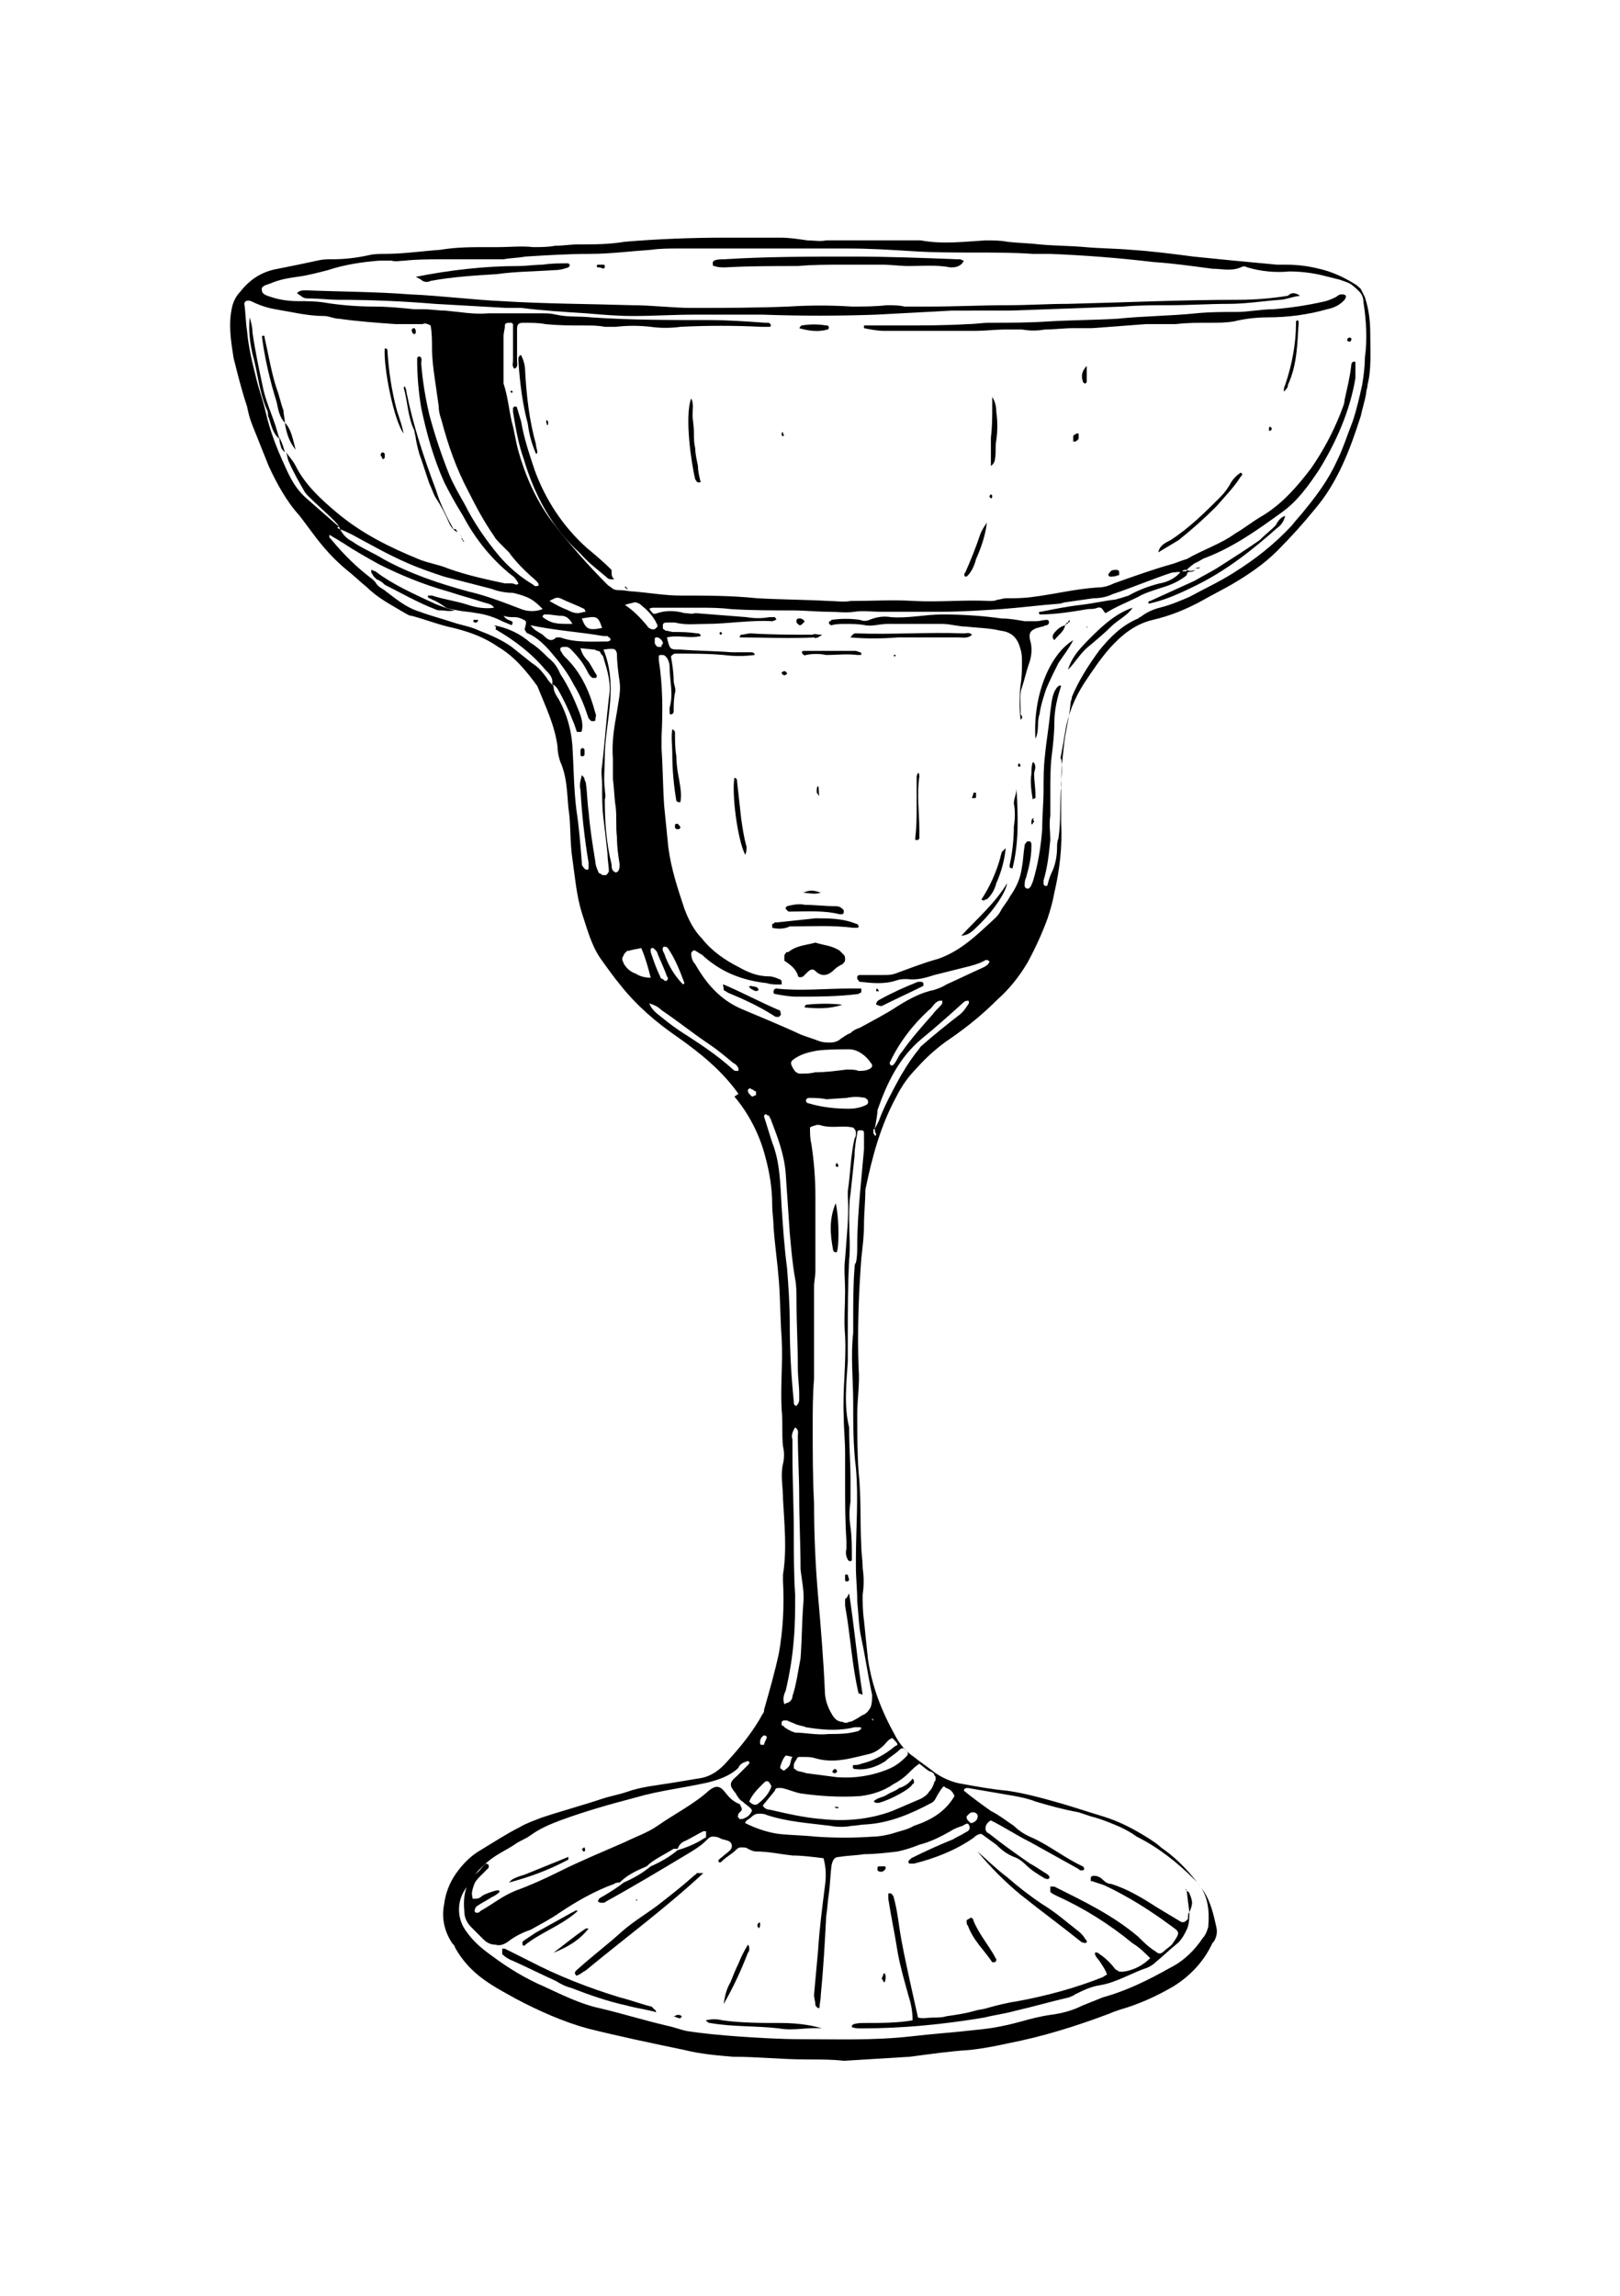 <?xml version="1.0" encoding="utf-8"?>
<!-- Generator: Adobe Illustrator 26.1.0, SVG Export Plug-In . SVG Version: 6.00 Build 0)  -->
<svg version="1.1" id="Layer_1" xmlns="http://www.w3.org/2000/svg" xmlns:xlink="http://www.w3.org/1999/xlink" x="0px" y="0px"
	 viewBox="0 0 120 170" style="enable-background:new 0 0 120 170;" xml:space="preserve">
<style type="text/css">
	.st0{fill:none;}
</style>
<rect class="st0" width="120" height="170"/>
<path d="M59.8,152.5c-1.9,0-3.7-0.2-5.5-0.2c-1.2-0.1-2.4-0.2-3.6-0.5c-2.4-0.5-4.8-1-7.2-1.6c-1.8-0.5-3.6-1.3-5.3-2.2
	c-0.7-0.4-1.3-0.7-1.9-1.1c-1.1-0.7-2-1.6-2.6-2.7c0-0.1-0.1-0.2-0.2-0.3c-0.6-0.9-0.8-1.9-0.6-2.9c0.1-0.8,0.4-1.6,0.9-2.3
	c0.5-0.7,1.1-1.3,1.8-1.7c1-0.6,1.9-1.2,2.9-1.7c0.5-0.3,1.1-0.5,1.6-0.7c1.5-0.5,3-0.9,4.5-1.4c0.6-0.2,1.2-0.3,1.8-0.5
	c1.1-0.4,2.3-0.5,3.5-0.7c0.6-0.1,1.2-0.2,1.8-0.3c0.9-0.1,1.6-0.6,2.2-1.3c1-1.1,1.9-2.2,2.6-3.5c0.1-0.1,0.1-0.2,0.1-0.3
	c0.4-1.4,0.8-2.8,1.1-4.2c0.3-1.7,0.4-3.5,0.3-5.3c0-0.2,0-0.3,0-0.5c0.3-1.9,0.1-3.7,0-5.6c0-0.9-0.2-1.8,0-2.6
	c0.1-0.4,0.1-0.9,0-1.3c-0.1-0.9,0-1.8-0.1-2.7c-0.1-1.8,0.1-3.5,0-5.3c-0.1-1.4-0.1-2.8-0.2-4.2c-0.1-1.3-0.3-2.7-0.4-4
	c0-0.6-0.1-1.1-0.1-1.7c0-1.2-0.2-2.4-0.5-3.5c-0.4-1.6-1.2-3.2-2.3-4.5L54.7,81c-1.2-1.7-2.8-3-4.5-4.2c-1.6-1.1-3-2.3-4.2-3.8
	c-0.5-0.6-1-1.3-1.5-2c-0.7-1-1-2.2-1.4-3.4c-0.4-1.3-0.5-2.6-0.7-4c-0.2-1.3-0.1-2.6-0.3-3.8c-0.1-1.1-0.1-2.3-0.6-3.4
	c-0.1-0.3-0.2-0.7-0.2-1.1c-0.2-1.6-0.9-3-1.5-4.5c-0.8-1.1-1.7-2.2-2.9-2.9c-1-0.7-2.1-1.1-3.3-1.4c-1-0.2-2-0.6-3.1-0.9
	c-0.2,0-0.3-0.1-0.5-0.2c-1-0.6-2-1.1-2.8-1.9c-0.5-0.4-0.9-0.8-1.4-1.2c-1-0.8-1.9-1.8-2.7-2.9c-0.3-0.4-0.6-0.8-0.9-1.2
	c-1-1.1-1.7-2.4-2.3-3.7c-0.4-1-0.8-2-1.2-3c-0.2-0.5-0.3-0.9-0.4-1.4c-0.4-1.2-0.7-2.4-1-3.6c-0.2-1.3-0.4-2.5-0.1-3.8
	c0.1-0.4,0.3-0.8,0.6-1.1c0.7-0.9,1.6-1.5,2.8-1.7c1-0.2,2-0.4,2.9-0.6c0.4-0.1,0.7-0.1,1.1-0.1c0.9,0,1.8-0.1,2.7-0.3
	c0.4-0.1,0.8-0.1,1.2-0.1c1.4,0,2.7-0.2,4.1-0.3c1.2-0.2,2.3-0.2,3.5-0.2c0.3,0,0.5,0,0.8,0c0.9,0,1.7-0.1,2.6,0
	c0.5,0,1.1,0,1.6-0.1c0.6,0,1.1-0.1,1.7-0.1c1.2,0,2.3,0,3.5-0.2c2.4-0.2,4.9-0.3,7.3-0.3c1.4,0,2.8,0,4.2,0c0.7,0,1.3,0.1,2,0.2
	c0.5,0,0.9,0.1,1.4,0l6.8,0c0.1,0,0.1,0,0.2,0c1.6,0.3,3.2,0.1,4.8,0c0.5,0,1.1,0,1.6,0.1c0.8,0.1,1.6,0.1,2.4,0.2
	c1.1,0.1,2.3,0.1,3.4,0.2c1.1,0.1,2.3,0.1,3.4,0.2c1.5,0.1,3.1,0.3,4.6,0.5c1,0.1,2,0.2,3,0.3l3.2,0.3c0.2,0,0.5,0,0.7,0
	c0.8,0,1.6,0.1,2.4,0.3c0.9,0.2,1.8,0.6,2.6,1.1c0.2,0.1,0.4,0.3,0.5,0.4c0.1,0.2,0.2,0.4,0.3,0.6c0.3,0.9,0.4,1.8,0.4,2.7
	c0,1.3,0.1,2.6-0.2,3.8c0,0.2-0.1,0.4-0.1,0.6c-0.1,0.6-0.3,1.2-0.4,1.7c-0.8,2.5-1.7,4.9-3.4,6.9c-0.9,1.1-1.8,2.1-2.8,3.1
	c-1,1-2.2,1.8-3.4,2.5c-0.7,0.4-1.5,0.8-2.2,1.2c-1.1,0.6-2.3,1.1-3.6,1.4c-1.3,0.3-2.3,1.1-3.2,2.1c-0.7,0.8-1.3,1.7-1.9,2.6
	c-0.7,1.1-1.2,2.3-1.4,3.6c-0.1,0.6-0.2,1.2-0.3,1.7c0,0.1-0.1,0.2,0,0.3c0.2,0.8-0.1,1.6,0,2.3c0,0.8,0,1.6,0,2.4
	c0.1,1.7-0.1,3.5-0.5,5.2c-0.1,0.6-0.3,1.3-0.5,1.9c-0.4,1.1-0.9,2.2-1.5,3.3c-0.6,1-1.3,1.9-2.2,2.7c-1.1,1.1-2.2,2-3.5,2.9
	c-0.9,0.6-1.8,1.4-2.5,2.2c-0.6,0.6-1.1,1.3-1.5,2.1c-1.2,2.2-1.8,4.5-2.3,6.9C64.1,89,64,89.8,64,90.7c0,0.8-0.1,1.6-0.2,2.5
	c-0.2,2.7-0.3,5.4-0.2,8.1c0.1,1.1-0.1,2.3-0.1,3.4c0,1.4,0,2.9,0.1,4.3c0.2,1.8,0.1,3.7,0.2,5.5c0,0.5,0.1,1,0.1,1.6
	c0.1,0.7,0.1,1.3,0,2c0,0.6,0,1.2,0.1,1.9c0.1,1,0.2,2,0.3,2.9c0.3,2,1,3.8,2,5.6c0.3,0.6,0.8,1.2,1.4,1.6c0.5,0.4,1.1,0.8,1.6,1.2
	c0.6,0.4,1.3,0.7,2,0.8c1.1,0.2,2.2,0.4,3.3,0.5c1.4,0.2,2.8,0.6,4.2,1c1,0.3,1.9,0.6,2.9,0.9c1.3,0.4,2.4,1,3.5,1.7
	c0.3,0.2,0.6,0.4,0.8,0.6c1.3,0.9,2.3,2,3.2,3.3c0.5,0.8,0.7,1.7,0.9,2.6c0.1,0.4,0,0.9-0.3,1.2c-0.6,1.3-1.6,2.4-2.9,3.2
	c-1.2,0.7-2.5,1.3-3.9,1.7c-0.3,0.1-0.6,0.2-0.8,0.3c-2.4,0.9-4.9,1.7-7.5,2.2c-0.9,0.2-1.9,0.4-2.9,0.5c-1.5,0.1-2.9,0.3-4.4,0.5
	c-1.6,0.1-3.3,0.2-4.9,0.3C61.7,152.5,60.8,152.5,59.8,152.5z M24.4,39.6c0,0.1,0,0.1,0,0.2c0,0,0.1,0.1,0.1,0.1
	c0.9,1.1,1.9,2.1,3.1,3l0.2,0.2c0.2,0.4,0.6,0.5,0.8,0.7c0.8,0.6,1.5,1.2,2.5,1.5c0.8,0.3,1.6,0.5,2.5,0.8c0.6,0.2,1.3,0.3,1.9,0.6
	c0.8,0.3,1.7,0.7,2.4,1.2c0.5,0.4,1,0.8,1.5,1.2c0.5,0.3,0.8,0.7,1.1,1.1c0.1,0.2,0.3,0.4,0.5,0.6l0,0c0,0.4,0.2,0.7,0.4,1
	c0.6,1.1,0.9,2.2,1,3.4c0.1,1.6,0.1,3.2,0.3,4.8c0.2,1.3,0.3,2.6,0.4,3.9c0,0.1,0,0.2,0.1,0.3c0.1,0.1,0.1,0.2,0.3,0.2
	c0,0,0.1,0,0.1-0.1c0,0,0-0.1,0-0.1c0-0.1,0-0.2,0-0.3c-0.3-1.8-0.5-3.6-0.6-5.4c-0.1-0.4,0-0.7,0.1-1.1c0.1,0.1,0.2,0.2,0.2,0.3
	c0,0.1,0.1,0.2,0.1,0.3c0.1,0.7,0.1,1.4,0.2,2.1c0.1,1.2,0.3,2.5,0.5,3.7c0,0.2,0.1,0.5,0.2,0.7c0,0.1,0.1,0.2,0.2,0.2
	c0.1,0.1,0.1,0.1,0.2,0.1c0.1,0,0.2,0,0.2,0c0.1-0.1,0.2-0.2,0.2-0.3c0-0.4-0.1-0.8-0.1-1.3c-0.1-0.9-0.2-1.8-0.3-2.6
	c-0.1-0.8-0.1-1.6-0.1-2.5c0-0.5-0.1-0.9,0-1.4c0.2-1.7,0.3-3.3,0.5-5c0.2-1.1-0.1-2-0.4-3c0-0.1-0.1-0.2-0.2-0.3
	c0-0.1-0.1-0.2-0.2-0.2s-0.2-0.1-0.3-0.1l-1-0.1c0.1,0.4,0.3,0.7,0.6,1c0.2,0.3,0.4,0.7,0.6,1c0,0,0,0.1,0,0.1c0,0,0,0.1-0.1,0.1
	c0,0-0.1,0-0.1,0c0,0-0.1,0-0.1,0c-0.2-0.1-0.3-0.3-0.4-0.5c-0.3-0.6-0.7-1.1-1.2-1.6c-0.1-0.1-0.2-0.2-0.4-0.2
	c-0.2,0-0.3,0-0.4,0.1c0,0.1,0,0.2,0.1,0.3c0.1,0.2,0.2,0.3,0.4,0.5c1.1,1.1,1.7,2.5,2.1,4c0.1,0.2,0,0.3,0,0.5c0,0,0,0.1-0.1,0.1
	c0,0-0.1,0-0.2,0c-0.1-0.1-0.1-0.1-0.2-0.2c-0.3-0.9-0.6-1.7-1.1-2.5c-0.4-0.8-1-1.6-1.6-2.3c-0.5-0.6-1.1-1.2-1.8-1.5
	c-0.1,0-0.1-0.1-0.2-0.2c0-0.1-0.1-0.2,0-0.2c0-0.2,0.2-0.5-0.1-0.6c-0.2-0.1-0.4-0.2-0.7-0.2c-0.3,0-0.5,0-0.8-0.1
	c0.2,0.3,0.4,0.3,0.6,0.4c0.1,0.1,0.1,0.1,0,0.3c-0.2-0.1-0.5-0.2-0.7-0.3c-0.6-0.3-1.2-0.5-1.9-0.6c-0.5-0.1-0.9-0.1-1.4-0.2
	c-0.4-0.1-0.8-0.1-1-0.3c-0.3-0.2-0.6-0.4-0.9-0.5c-0.1-0.1-0.3-0.1-0.3-0.2c0,0,0,0,0-0.1c0,0,0,0,0.1,0c0,0,0,0,0.1,0
	c0,0,0,0,0.1,0c0.9,0.3,1.8,0.4,2.7,0.7c0.6,0.2,1.3,0.3,1.9,0.2l0,0l0,0c-0.2-0.3-0.5-0.3-0.8-0.4c-0.9-0.3-1.7-0.5-2.6-0.8
	c-1.8-0.5-3.5-1.2-5.1-2c-0.9-0.5-1.8-1-2.7-1.6c-0.2-0.1-0.3-0.2-0.5-0.3L24.4,39.6L24.4,39.6L24.4,39.6z M47.9,138.2
	c-0.7,0.3-1.4,0.6-2,1.2c-0.1,0-0.3,0-0.4,0.1c-1.4,0.5-2.8,1.3-4,2.1c-0.7,0.5-1.5,0.9-2.2,1.3c-0.6,0.2-1.2,0.5-1.7,0.9
	c-0.3,0.2-0.6,0.3-0.9,0.2c-0.3,0-0.6-0.1-0.9-0.4c-0.3-0.3-0.6-0.6-0.9-0.9c-0.3-0.3-0.5-0.7-0.5-1.1c-0.1-1.1,0-2.1,0.9-2.9
	c0.3-0.2,0.4-0.5,0.7-0.7c0,0,0.1,0,0.2,0.1c0,0,0,0.1,0,0.1c0,0,0,0.1,0,0.1c-0.2,0.2-0.4,0.4-0.6,0.6c-0.2,0.2-0.4,0.4-0.5,0.7
	c-0.1,0.3-0.2,0.6-0.1,0.9l0,0.1h0.1c0.2,0,0.4,0,0.6-0.2c0.3-0.2,0.7-0.3,1-0.4c0.1,0,0.3-0.1,0.3,0.1c-0.2,0.2-0.4,0.3-0.6,0.4
	c-0.3,0.2-0.7,0.4-1,0.6c-0.2,0.1-0.3,0.4-0.2,0.5c0.2,0.1,0.3,0,0.4-0.1c0.9-0.5,1.6-1.1,2.6-1.5c1.1-0.4,2.2-0.9,3.2-1.4
	c1.6-0.8,3.3-1.5,4.9-2.2c0.8-0.4,1.7-0.7,2.4-1.2c1.3-0.9,2.7-1.6,3.8-2.6c0.5-0.4,0.8-0.4,1.2,0.1c0.3,0.4,0.6,0.7,1.1,0.9
	c0.2,0.4,0.2,0.4,0,0.6c0,0-0.1,0.1-0.1,0.1c0,0.1-0.1,0.2,0,0.3c0,0,0.1,0.1,0.1,0.1c0,0,0.1,0,0.1,0c0.2,0,0.3-0.1,0.5-0.2
	c0.1-0.1,0.2-0.2,0.3-0.4c0-0.1-0.1-0.2-0.1-0.2c-0.2-0.2-0.4-0.3-0.6-0.5c-0.2-0.1-0.4-0.4-0.5-0.6c-0.5-0.6-0.5-0.8,0.1-1.3
	c0.3-0.3,0.5-0.5,0.8-0.8c0.1-0.1,0.2-0.2,0-0.3c-0.3,0.1-0.6,0.2-0.7,0.5c-0.6,0.6-1.5,0.9-2.3,1.1c-1.8,0.4-3.6,0.6-5.3,1.1
	c-1.9,0.5-3.7,1-5.6,1.7c-0.8,0.3-1.5,0.6-2.2,1.1c-0.4,0.3-0.8,0.4-1.2,0.7c-0.6,0.4-1.3,0.7-1.9,1.2c-0.6,0.5-1.2,1.1-1.6,1.9
	c-0.4,0.5-0.6,1.1-0.6,1.7c0,0.6,0.2,1.2,0.6,1.7c0.5,0.7,1.1,1.2,1.8,1.7c1.2,0.9,2.5,1.7,3.9,2.3c1.3,0.6,2.7,1.3,4.1,1.6
	c1.7,0.4,3.3,0.9,5,1.3c0.5,0.1,1,0.3,1.5,0.4c1.3,0.2,2.5,0.3,3.8,0.4c1.5,0.1,3.1,0.2,4.6,0.2c2.7,0,5.4,0.1,8.1-0.2
	c1.7-0.2,3.3-0.3,5-0.5c1.1-0.1,2.1-0.3,3.2-0.6c0.7-0.2,1.5-0.4,2.2-0.5c0.8-0.1,1.6-0.3,2.4-0.7c0.5-0.2,1-0.4,1.5-0.6
	c1.8-0.5,3.4-1.3,5-2.2c1-0.5,1.8-1.3,2.4-2.2c0.2-0.2,0.3-0.5,0.4-0.8c0.1-1.3,0-2.5-1-3.5c-1.3-1.3-2.7-2.4-4.3-3.2
	c-0.4-0.3-0.8-0.5-1.2-0.7c-0.7-0.3-1.4-0.6-2.2-0.8c-0.3-0.1-0.6-0.2-0.9-0.3c-1.1-0.2-2.2-0.5-3.2-0.8c-0.5-0.2-1-0.3-1.5-0.4
	c-1.2-0.2-2.3-0.4-3.5-0.6c-0.1,0-0.3,0-0.3,0.2c0.6,0.5,1.3,1,2,1.5c0.6,0.3,1.1,0.7,1.7,1.1c0.4,0.4,0.9,0.7,1.4,0.9
	c1.3,0.6,2.4,1.5,3.7,2.1c0,0,0.1,0.1,0.1,0.1c0,0,0,0.1,0,0.1c0,0.1-0.1,0.1-0.2,0.1c-0.1,0-0.1,0-0.2-0.1l-3.6-2
	c-1-0.5-1.9-1.1-2.9-1.6c-0.2,0.1-0.4,0.3-0.4,0.6c0,0.2,0.1,0.3,0.3,0.4c1,0.8,2,1.5,3,2.2c0.4,0.2,0.8,0.5,1.3,0.8
	c0.1,0.1,0.2,0.2,0.1,0.3c-0.1,0.1-0.2,0-0.3,0c-0.5-0.3-1-0.6-1.4-1c-0.3-0.3-0.6-0.5-0.9-0.6c-0.5-0.2-0.9-0.5-1.3-0.9l-1.1-0.8
	c-0.2,0-0.4,0.1-0.6,0.3c-1.3,0.9-2.8,1.5-4.4,1.9c-0.1,0-0.2,0-0.3,0c0,0-0.1,0-0.1-0.1c0,0,0-0.1,0-0.1c0.1-0.1,0.1-0.1,0.2-0.2
	c1-0.5,2.1-1,3.1-1.4c0.3-0.2,0.6-0.3,0.9-0.5c0.2-0.1,0.4-0.2,0.3-0.5c-0.1-0.3-0.3-0.1-0.5,0c-0.3,0.1-0.6,0.2-0.9,0.4
	c-0.7,0.4-1.5,0.8-2.3,1c-0.5,0.2-1.1,0.4-1.6,0.5c-0.8,0.1-1.7,0.2-2.5,0.2c-0.6,0.1-1.2,0.1-1.8,0.2c-0.4,0-0.5,0.2-0.6,0.6
	c-0.1,0.7-0.1,1.4-0.2,2.1c-0.1,0.6-0.1,1.1-0.2,1.7c-0.1,1.9-0.2,3.8-0.4,5.8c0,0.4-0.1,0.7-0.1,1c-0.2,0-0.2-0.1-0.3-0.2
	c0-0.3-0.1-0.5-0.1-0.8c0.1-1.1,0.2-2.2,0.3-3.3c0.1-1.6,0.3-3.1,0.5-4.7c0.1-0.7,0.1-1.4-0.1-2.1c-0.8-0.1-1.6-0.2-2.3-0.2
	c-0.9-0.1-1.8-0.3-2.7-0.3c-0.2,0-0.4-0.1-0.6-0.2c-0.1-0.1-0.3-0.1-0.5-0.1c-0.2,0-0.3,0.1-0.4,0.2c-0.3,0.3-0.7,0.5-1,0.8
	c-0.1,0.1-0.2,0.2-0.3,0c0.1-0.2,0.2-0.2,0.3-0.3c0.3-0.3,0.8-0.5,0.7-0.9c-0.1-0.4-0.6-0.3-0.9-0.5c-0.2-0.1-0.4-0.1-0.5-0.1
	c-0.2,0-0.3,0.1-0.5,0.3c-0.4,0.4-0.9,0.7-1.4,1c-2,1.2-4,2.4-6,3.5c-0.1,0.1-0.2,0.1-0.3,0.1c-0.1,0-0.2,0-0.3-0.1
	c0-0.2,0.2-0.3,0.4-0.4c0.5-0.3,1-0.6,1.5-1c0.7-0.3,1.4-0.7,2-1.2c0.7-0.3,1.4-0.7,2-1.2c0.7-0.2,1.4-0.5,2-0.9
	c0.1,0,0.1-0.1,0.1-0.1c0,0,0,0,0-0.1c0,0,0,0,0-0.1c0,0,0,0,0-0.1c0,0,0,0,0-0.1c0,0-0.1,0-0.1,0c0,0-0.1,0-0.1,0
	c-0.4,0.2-0.9,0.5-1.3,0.7c-0.3,0.1-0.5,0.3-0.6,0.6c-0.1,0-0.2,0-0.3,0C49.1,137.4,48.4,137.7,47.9,138.2L47.9,138.2z M64.8,83.6
	c0.1-0.2,0.2-0.4,0.3-0.6c0.4-1.1,1-2.2,1.6-3.3c0.3-0.5,0.6-1,0.9-1.4c0.2-0.3,0.4-0.5,0.6-0.8c0.9-0.8,1.9-1.6,2.8-2.3
	c0.3-0.2,0.5-0.5,0.7-0.8c0.1-0.1,0.1-0.3,0-0.3c0,0-0.2,0-0.3,0.1c-1,0.9-2,1.8-3.1,2.7c-1.7,1.4-2.6,3.3-3.3,5.3
	C65,82.5,64.9,83,64.8,83.6C64.8,83.6,64.8,83.6,64.8,83.6c-0.1,0-0.1,0-0.1,0.1c0,0,0,0,0,0.1s0,0,0,0.1c0,0.1,0.1,0.1,0.1,0.2
	c0,0,0.1,0,0.1-0.1C64.8,83.8,64.8,83.7,64.8,83.6L64.8,83.6z M58.1,126.2c0.1-0.1,0.3-0.1,0.4-0.2c0.1-0.1,0.2-0.2,0.2-0.4
	c0.3-0.9,0.4-1.8,0.6-2.8c0.1-1.3,0.1-2.7,0.2-4c0.1-0.9-0.1-1.7-0.2-2.6c0-1.8-0.1-3.6-0.1-5.4c0-1.5-0.1-3-0.1-4.5
	c0-0.2,0.1-0.4-0.2-0.6c-0.2,0.3-0.3,0.6-0.2,0.9c0,0.4,0,0.7,0,1.1c0,1.9,0.1,3.9,0.1,5.8c0,1.5,0,3.1,0.1,4.6c0,1.1,0,2.2-0.1,3.3
	c-0.1,1.3-0.3,2.5-0.6,3.8C58,125.6,58,125.9,58.1,126.2L58.1,126.2z M25.2,39.2c0.2,0.4,0.5,0.7,0.9,0.9c0.7,0.5,1.5,0.8,2.3,1.3
	c2,1.1,4.1,1.8,6.3,2.4c1.3,0.3,2.6,0.8,3.9,1.3c0.5,0.2,1.1,0.2,1.6,0c-0.3-0.3-0.6-0.6-1-0.8c-0.4-0.2-0.8-0.3-1.2-0.4
	c-0.5,0-1.1-0.1-1.6-0.3c-1.2-0.3-2.3-0.6-3.5-0.9c-0.9-0.3-1.8-0.6-2.7-1c-1.4-0.6-2.8-1.4-4.1-2.1C25.7,39.4,25.5,39.3,25.2,39.2
	c-0.1-0.3-0.3-0.5-0.5-0.7c-0.6-0.6-1.2-1.1-1.8-1.7c-0.2-0.2-0.3-0.3-0.4-0.5c-0.4-0.7-0.8-1.4-1.1-2.1c-0.1-0.2-0.1-0.4-0.2-0.7
	l0,0c0.2,0.3,0.5,0.6,0.7,1c0.7,1.4,1.9,2.5,3.1,3.5c1.8,1.5,3.8,2.5,6,3.4c0.7,0.3,1.5,0.4,2.2,0.7c1.4,0.5,2.8,0.8,4.2,1.1
	c0.2,0,0.3,0,0.5,0c0.2,0,0.4,0.2,0.5,0c-0.1-0.2-0.3-0.5-0.5-0.6c-1.5-1.2-2.7-2.7-3.6-4.4c-0.5-0.8-1-1.7-1.4-2.5
	c-0.8-1.8-1.3-3.6-1.7-5.5c-0.2-1.2-0.3-2.4-0.3-3.6c0-0.1,0-0.2,0.2-0.2c0.2,0.1,0.1,0.4,0.1,0.5c0.1,1.3,0.3,2.5,0.6,3.8
	c0.4,1.5,0.9,3,1.5,4.5c0.3,0.7,0.7,1.4,1.1,2.1c0.7,1.4,1.6,2.7,2.6,3.9c0.7,0.8,1.5,1.5,2.5,2.1c0.1,0.1,0.1,0.1,0.2,0.1
	c0.1,0,0.2,0,0.2-0.1c0-0.1-0.1-0.2-0.1-0.2c-0.1-0.1-0.1-0.1-0.2-0.2c-0.7-0.6-1.4-1.3-1.9-2c-0.2-0.2-0.4-0.4-0.6-0.6
	c-0.2-0.2-0.4-0.4-0.5-0.6c-0.7-1-1.3-2.1-1.9-3.3c-0.9-1.7-1.5-3.4-2-5.3c-0.1-0.3-0.2-0.6-0.2-1c-0.1-0.7-0.2-1.4-0.3-2.1
	c-0.1-0.7-0.2-1.5-0.2-2.2c0-0.6,0-1.1-0.1-1.7c-0.2-0.1-0.4-0.2-0.6-0.1c-0.7,0-1.3,0-2,0c-1.4-0.1-2.8-0.2-4.2-0.4
	c-0.4,0-0.7-0.2-1.1-0.2c-1.2,0-2.4-0.3-3.6-0.5c-0.6-0.1-1.2-0.3-1.8-0.6c-0.3-0.1-0.5,0-0.5,0.2c0.1,0.7,0.1,1.4,0.2,2
	c0.1,1.2,0.4,2.4,0.7,3.6c0.2,0.8,0.5,1.6,0.7,2.5c0.3,1.3,0.8,2.6,1.4,3.9c0.4,0.9,0.8,1.7,1.6,2.4c0.8,0.7,1.6,1.4,2.4,2.1
	C24.9,39.1,25,39.1,25.2,39.2L25.2,39.2z M87.9,42.2c-0.2,0-0.3,0-0.4,0.2c-0.2-0.1-0.5,0-0.7,0c-1.5,0.5-2.9,1.1-4.4,1.6
	c-0.4,0.2-0.9,0.3-1.4,0.3c-0.7,0.1-1.4,0.2-2.1,0.3c-0.1,0-0.3,0.1-0.4,0.1c-1.4,0.1-2.9,0.3-4.3,0.4c-1.5,0.1-3,0.2-4.5,0.2
	c-1.5,0-3,0-4.5,0c-0.6,0-1.3-0.1-1.9,0s-1.3,0-1.9,0c-0.9,0-1.8-0.1-2.7-0.1c-1.5,0-3.1,0-4.6-0.1c-0.8-0.1-1.6-0.1-2.4-0.1
	c-1.1,0-2.1,0-3.2,0c-0.2,0-0.3,0-0.4,0.1c0.3,0.4,0.3,0.4,0.6,0.3c0.6-0.2,1.3-0.2,2,0c0.3,0,0.5,0.1,0.8,0
	c1.3,0.1,2.5,0.2,3.8,0.3c0.6,0.1,1.1,0.1,1.7,0c0.1,0,0.3,0,0.4,0c0,0,0.1,0.1,0.1,0.2c0,0,0,0,0,0c0,0,0,0,0,0
	c-0.1,0-0.2,0.1-0.3,0.1c-1.6-0.1-3.3,0.2-4.9,0.2c-0.8,0-1.5,0.1-2.3-0.1c-0.2,0-0.4,0-0.6,0c-0.1,0-0.3,0-0.3,0.2
	c0,0.1,0,0.2,0,0.2c0,0.1,0.1,0.1,0.2,0.2c0.2,0,0.4,0.1,0.6,0.1c0.6,0,1.1,0,1.7,0.1c0.1,0,0.3,0,0.3,0.2c-0.8,0.2-1.7-0.1-2.5,0.1
	c0.2,0.8,0.2,0.9,0.8,0.9c0.1,0,0.1,0,0.2,0c1.3,0.1,2.5,0.1,3.8,0.2c0.5,0,0.9,0,1.4,0c0.1,0,0.3,0,0.3,0.2c-0.8,0.1-1.5,0.1-2.3,0
	c-1.1-0.1-2.2-0.1-3.3-0.1c-0.1,0-0.2,0-0.3,0c-0.1,0-0.2,0.1-0.3,0.2c0.1,0.6,0.2,1.2,0.2,1.8c0,0.3,0.2,0.6,0.1,0.9
	c-0.1,0.5-0.1,0.9-0.1,1.4c0,0.1-0.1,0.2-0.2,0.2c0,0-0.1,0-0.1-0.1c0-0.1,0-0.3,0-0.4c0.3-1,0-2,0-3c0-0.3-0.1-0.6-0.3-0.8
	c0,0-0.1-0.1-0.2-0.1c-0.1,0-0.1,0-0.2,0c0,0-0.1,0-0.1,0.1c0,0,0,0.1,0,0.1c0,0.1,0,0.1,0,0.2c0.3,1.9,0.3,3.8,0.2,5.7
	c0,0.3,0,0.5,0,0.8c0.1,1.4,0.1,2.9,0.2,4.3c0.1,1,0.2,2,0.3,3c0.2,1.6,0.7,3.1,1.2,4.6c0.3,0.8,0.7,1.6,1.3,2.2
	c0.7,0.9,1.7,1.6,2.7,2.1c0.7,0.4,1.4,0.7,2.3,0.7c0.2,0,0.5,0.1,0.7,0.2c0.1,0,0.2,0.1,0.2,0.2c0,0,0,0,0,0.1c0,0,0,0,0,0.1
	c0,0,0,0-0.1,0c0,0,0,0-0.1,0c-0.3,0-0.6,0-0.9-0.1C55,72.6,53.4,72,52,70.7c-0.2-0.1-0.3-0.2-0.5-0.3c-0.1-0.1-0.3,0.1-0.3,0.2
	c0,0.3,0.1,0.6,0.3,0.8c0.8,1.4,1.8,2.6,3.4,3.3c1.4,0.6,2.9,1.2,4.4,1.9c0.5,0.2,0.9,0.3,1.4,0.5c0.3,0.1,0.6,0.1,0.8,0.1
	c0.3,0,0.6-0.1,0.8-0.3c0.2-0.1,0.4-0.3,0.7-0.4c0.2-0.2,0.4-0.3,0.7-0.4c0.9-0.5,1.9-1,2.8-1.6c0.8-0.5,1.7-1,2.7-1.2
	c0.3-0.1,0.6-0.2,0.9-0.4c0.9-0.4,1.7-0.8,2.6-1.2c0.2-0.1,0.5-0.2,0.6-0.5c-0.2-0.2-0.3-0.1-0.5,0c-0.4,0.2-0.8,0.3-1.2,0.4
	c-0.8,0.2-1.6,0.4-2.4,0.6c-0.6,0.2-1.3,0.4-2,0.3c-0.3,0-0.5,0-0.8,0.1c-0.9,0.3-1.8,0.2-2.7,0.1c0,0-0.1,0-0.1-0.1
	c0,0-0.1-0.1-0.1-0.1c0-0.1,0-0.1,0-0.2c0.1-0.1,0.1-0.1,0.2-0.1c0.1,0,0.2,0,0.2,0c0.5,0,1,0,1.5,0c0.3,0,0.6,0,0.9-0.1
	c1.1-0.4,2.1-0.8,3.2-1.1c1.7-0.6,2.9-1.8,4.2-3c0.1-0.1,0.3-0.3,0.4-0.5c0.2-0.4,0.5-0.7,0.7-1.1c0.5-0.7,0.8-1.4,0.9-2.2
	c0.1-0.5,0.1-1,0.2-1.6c0-0.1,0.1-0.2,0.2-0.3c0,0,0.1,0,0.2,0c0,0,0.1,0.1,0.1,0.2c0,0.1,0,0.1,0,0.2c0,0.8-0.2,1.6-0.4,2.3
	c-0.1,0.2-0.1,0.4-0.1,0.6c0,0.1,0.1,0.2,0.2,0.2c0.1,0,0.1,0,0.2-0.1c0.1-0.1,0.1-0.2,0.2-0.4c0.4-1.3,0.6-2.6,0.7-3.9
	c0-1,0.1-2,0.1-2.9c0-0.8,0-1.7,0.1-2.5c0.1-1.1,0.3-2.2,0.4-3.3c0.1-0.6,0.1-1.3,0.5-1.8c0.1-0.1,0.2-0.2,0.3-0.1
	c-0.3,0.9-0.5,1.8-0.5,2.7c0,0.8-0.1,1.7-0.2,2.5c-0.1,0.8-0.1,1.8-0.1,2.6c0,0.6,0,1.2,0,1.8c-0.1,0.6,0,1.2,0,1.8
	c-0.1,1-0.2,2-0.5,3c0,0.1,0,0.1,0,0.2c0,0.1,0,0.1,0.1,0.2c0,0,0.1,0,0.1,0c0,0,0.1,0,0.1-0.1c0.1-0.4,0.2-0.7,0.4-1.1
	c0.2-0.5,0.3-1.1,0.3-1.6c0-0.2,0-0.5,0.1-0.7c0.2-1.3,0.1-2.7,0.2-4c0-1,0.1-1.9,0.2-2.8c0.1-1.1,0.4-2.1,0.5-3.2
	c0-0.2,0.1-0.3,0.1-0.5c0.5-1.2,1.2-2.3,2-3.4c0.8-1,1.7-1.9,2.9-2.4c0.1-0.1,0.2-0.1,0.3-0.2c0.4-0.3,0.9-0.5,1.3-0.6
	c0.8-0.2,1.5-0.5,2.2-0.8c1.1-0.6,2.2-1.1,3.3-1.8c1.6-1,3-2.1,4.3-3.5c0.3-0.4,0.7-0.8,1-1.2c0.9-1.1,1.7-2.2,2.3-3.5
	c0.5-1,0.8-2,1.2-3c0.3-0.9,0.5-1.8,0.7-2.7c0.1-0.6,0.2-1.3,0.2-2c0.2-1.4,0.1-2.8-0.1-4.1c0-0.3-0.1-0.6-0.3-0.8
	c-0.2-0.2-0.4-0.4-0.7-0.6c-0.2-0.1-0.5-0.2-0.8-0.3c-0.4-0.1-0.8-0.2-1.2-0.3c-0.8-0.2-1.7-0.3-2.5-0.3c-1,0.1-2.1,0-3.1-0.3
	c-0.2-0.1-0.3-0.1-0.5,0c-0.7,0.3-1.4,0.1-2.1,0.1c-1.5-0.2-2.9-0.4-4.4-0.5c-2.5-0.3-5.1-0.5-7.6-0.6c-0.4,0-0.9,0-1.3,0
	c-1.4-0.1-2.9-0.1-4.3-0.1c-1.5,0-3.1,0-4.6-0.1c-1.6-0.1-3.2-0.2-4.8-0.2c-4.2,0-8.3,0-12.5,0c-0.7,0-1.4,0-2.1,0.1
	c-1.5,0.1-3,0.3-4.5,0.3c-1.6,0-3.2,0.1-4.8,0.2c-0.5,0.1-1.1,0.1-1.6,0.2c-1.5,0-3,0-4.5,0c-0.9,0-1.9,0-2.8,0.1
	c-0.3,0-0.7,0.1-1,0c-0.3,0-0.6,0-0.9,0c-1.3,0.1-2.6,0.3-3.8,0.7c-0.8,0.2-1.5,0.4-2.3,0.5c-0.7,0.1-1.3,0.2-2,0.5
	c-0.3,0.1-0.7,0.2-0.6,0.5c0,0.3,0.4,0.4,0.7,0.5c0.6,0.2,1.3,0.3,2,0.3c0.6,0,1.3,0,1.9,0.1c1.2,0.2,2.5,0.3,3.7,0.3
	c1,0,2,0.1,3,0.2c0.2,0,0.5,0,0.7,0c0.5,0,1.1,0.1,1.6,0.1c1.1,0.1,2.1,0.3,3.2,0.2c1.3,0,2.6,0,3.9,0c0.4,0,0.7,0,1.1,0.1
	c0.9,0.2,1.7,0.1,2.6,0.2c2.9,0.2,5.8,0.2,8.7,0.2c1.4,0,2.8,0.1,4.2,0.2c0.1,0,0.1,0,0.2,0c0.1,0,0.2,0.1,0.2,0.2
	c0,0,0,0.1-0.1,0.1c0,0-0.1,0-0.1,0c-0.2,0-0.3,0-0.5,0c-2-0.1-4-0.1-6,0c-0.7,0.1-1.5,0.1-2.2,0c-0.9-0.1-1.7-0.1-2.6,0
	c-0.3,0-0.5,0-0.8,0c-0.5-0.1-1-0.1-1.5-0.1c-1,0-1.9,0-2.9-0.1c-0.5-0.1-1.1-0.1-1.6-0.1c-0.4,0-0.5,0.1-0.5,0.5c0,0.8,0,1.5,0,2.3
	c0,0.2,0.1,0.5-0.2,0.6c-0.2-0.2-0.1-0.4-0.1-0.6c0-0.8,0-1.6,0-2.5c0,0,0-0.1,0-0.1c0,0,0-0.1,0-0.1c0,0,0,0-0.1-0.1
	c0,0-0.1,0-0.1,0c-0.2,0-0.4,0-0.4,0.2c0,0.3-0.1,0.5-0.1,0.8c0,1,0,2,0,3c0,0.2,0,0.3,0,0.5c0.3,0.9,0.4,1.9,0.6,2.8
	c0.2,0.7,0.3,1.5,0.5,2.2c0.5,1.8,1.3,3.6,2.4,5.1c1.3,1.7,2.7,3.3,4.2,4.8c0.1,0.1,0.3,0.2,0.4,0.3c0.2,0.1,0.3,0.1,0.5,0.1
	c0.4,0,0.7,0.1,1.1,0.1c1.1,0.1,2.3,0.3,3.4,0.3c1.9,0,3.8,0,5.7,0.2c1.8,0.1,3.5,0.1,5.3,0.2c0.5,0,1.1,0.1,1.6,0
	c1.6,0,3.2-0.1,4.7,0c1.9,0.1,3.8-0.1,5.6,0c0.2,0,0.4,0,0.6-0.1c0.2,0,0.4-0.1,0.6-0.1c0.7,0,1.3,0,2-0.1c1.6-0.2,3.2-0.6,4.8-0.7
	c0.4,0,0.8-0.1,1.2-0.3c1.4-0.5,2.8-1,4.2-1.4c0.4-0.1,0.8-0.3,1.2-0.4c1.2-0.7,2.5-1.1,3.6-1.9c0.7-0.4,1.3-0.9,2-1.3
	c1.5-0.9,2.6-2.2,3.6-3.5c0.9-1.3,1.6-2.6,2.2-4.1c0.1-0.3,0.3-0.7,0.3-1c0.2-0.9,0.4-1.7,0.5-2.6c0-0.1,0.1-0.3,0.3-0.2
	c0,0.4,0,0.8,0,1.2c-0.4,2.4-1.4,4.7-2.7,6.8c-0.8,1.2-1.6,2.3-2.7,3.1c-1.8,1.3-3.6,2.6-5.7,3.4c-0.3,0.1-0.5,0.3-0.8,0.4
	C88.1,42,88,42.1,87.9,42.2L87.9,42.2z M60,83.5c0,0.4,0,0.8,0.1,1.2c0.2,1.3,0.3,2.6,0.3,3.9c0,0.9,0,1.8,0,2.8c0,0.9,0,1.8,0,2.7
	c0,0.4-0.1,0.8-0.1,1.2c0,1.4,0,2.8,0,4.2c0,0.9,0,1.7,0,2.6c-0.1,1.2-0.1,2.4-0.1,3.5c0,1.9,0,3.8,0.1,5.7c0,2.3,0.1,4.6,0.3,6.9
	c0.2,2.3,0.4,4.7,0.5,7c0,0.6,0.2,1.2,0.5,1.7c0.1,0.2,0.2,0.3,0.3,0.4c0.1,0.1,0.3,0.2,0.5,0.2c0.2,0.1,0.3,0.1,0.5,0
	c0.2,0,0.3-0.1,0.5-0.2c0.2-0.1,0.3-0.2,0.5-0.3c0.3-0.1,0.5-0.4,0.6-0.6c0.1-0.3,0.1-0.6,0.1-0.9c-0.3-1.4-0.5-2.8-0.8-4.2
	c-0.2-0.9-0.2-1.8-0.3-2.7c0-0.9-0.1-1.7-0.1-2.6c0-0.2,0-0.4,0-0.6c0-2.2,0.2-4.5,0-6.7c-0.2-1.6-0.2-3.2-0.2-4.8
	c0-1.7-0.2-3.5,0-5.2c0-0.4,0-0.7,0-1.1c0-1.2,0-2.5,0.1-3.7c0-0.1,0-0.3,0.1-0.4c0.1-0.4,0.1-0.9,0.1-1.3c0-1.3,0.1-2.6,0.2-3.8
	c0.1-1.1,0.2-2.2,0.3-3.3c0-0.2,0-0.4,0-0.6c0-0.2,0-0.3,0-0.5c0-0.2,0-0.3-0.2-0.3c0,0-0.1,0-0.1,0s-0.1,0-0.1,0c0,0,0,0-0.1,0.1
	c0,0,0,0.1,0,0.1c-0.1,0.6-0.2,1.1-0.2,1.7c-0.1,0.9-0.2,1.9-0.3,2.8c-0.1,0.6-0.1,1.2-0.1,1.9c0,1,0.1,2,0,3
	c-0.1,1.9-0.1,3.7-0.1,5.6c0,0.6,0,1.2,0,1.9c-0.1,1.6-0.3,3.3,0.1,4.9c0,0.1,0,0.1,0,0.2c0,1.2,0.1,2.5,0.1,3.7c0,0.5,0,1.1,0,1.6
	c-0.1,0.6-0.1,1.2,0,1.9c0.1,0.7,0.1,1.4,0.1,2.2c0,0.1,0,0.1,0,0.2c0,0.1-0.1,0.1-0.1,0.1c0,0-0.1,0-0.1,0c0,0,0,0-0.1-0.1
	c-0.1-0.2-0.2-0.5-0.1-0.8c0-0.2,0-0.4,0-0.6c-0.1-1.4-0.1-2.8-0.1-4.1c0-0.8,0-1.6,0-2.4c0-0.9-0.1-1.8-0.1-2.7c-0.1-2,0.2-4,0.1-6
	c-0.1-1.1,0-2.2,0-3.3c0-0.8-0.1-1.6,0-2.4c0.1-1.5,0.3-3.1,0.2-4.6c0-0.1,0-0.3,0-0.4c0.2-1.3,0.2-2.6,0.5-3.9
	c0.1-0.1,0.1-0.3,0.1-0.4c0-0.2-0.1-0.3-0.2-0.4c-0.8-0.2-1.6,0.1-2.5-0.2c-0.1,0-0.2,0-0.2,0C60.2,83.4,60.1,83.4,60,83.5L60,83.5z
	 M68.1,130.6c-0.3,0.2-0.5,0.4-0.8,0.7c-0.3,0.3-0.7,0.6-1.1,0.8c-0.7,0.5-1.6,0.8-2.5,0.9c-1.5,0.1-3,0-4.4-0.2
	c-0.5-0.1-0.9-0.3-1.4-0.4c-0.1,0-0.2,0-0.3,0c-0.1,0-0.2,0.1-0.2,0.2l-0.9,1.1c0.1,0.1,0.1,0.2,0.2,0.2c0.1,0.1,0.2,0.1,0.3,0.1
	c1.3,0.3,2.6,0.6,3.9,0.7c1.8,0.2,3.6,0,5.2-0.6c0.7-0.3,1.4-0.6,2.1-0.9c0.2-0.1,0.5-0.3,0.6-0.5c0.2-0.2,0.3-0.4,0.4-0.7
	c0-0.1,0.1-0.1,0.1-0.2c0-0.1,0-0.1,0-0.2s-0.1-0.1-0.1-0.2s-0.1-0.1-0.2-0.2C68.8,131.2,68.5,130.9,68.1,130.6L68.1,130.6z
	 M70.7,133c-0.1-0.3-0.3-0.5-0.6-0.6c0,0-0.1,0-0.1-0.1c0,0-0.1,0-0.1,0c0,0-0.1,0-0.1,0.1c0,0-0.1,0.1-0.1,0.1
	c-0.1,0.2-0.2,0.3-0.3,0.5c-0.1,0.2-0.2,0.4-0.4,0.5c-1.5,0.8-3.1,1.5-4.9,1.6c-0.3,0-0.7,0.1-1,0.1c-0.5,0.1-1.1,0.1-1.6,0
	c-1.6-0.2-3.2-0.3-4.7-0.8c-0.2-0.1-0.4-0.1-0.6-0.1c-0.2,0-0.4,0.1-0.6,0.3c-0.1,0.1-0.4,0.2-0.4,0.4c0.8,0.4,1.7,0.7,2.5,0.8
	c0.9,0.1,1.8,0.1,2.7,0.2c1.4,0.1,2.9,0.1,4.3,0c0.4,0,0.9-0.1,1.3-0.2c0.6-0.2,1.2-0.3,1.7-0.6C68.9,134.8,70,134.2,70.7,133
	L70.7,133z M66.1,128.7c-0.3,0.1-0.4,0.3-0.6,0.5c-0.3,0.3-0.7,0.6-1.2,0.7c-1.3,0.3-2.5,0.7-3.9,0.3c-0.3-0.1-0.6-0.1-0.9-0.1
	c-0.1,0-0.2,0-0.3,0c-0.1,0-0.2,0.1-0.2,0.2c-0.1,0.1-0.2,0.3-0.2,0.4c0,0,0,0.1,0,0.1c0,0,0,0.1,0,0.1c0,0,0,0.1,0.1,0.1
	c0,0,0.1,0.1,0.1,0.1c0.2,0.1,0.5,0.1,0.7,0.2c0.8,0.1,1.5,0.2,2.3,0.3c1.3,0.1,2.6-0.1,3.8-0.6c0.5-0.2,0.9-0.5,1.3-0.9
	c0.2-0.2,0.2-0.3,0-0.5c-0.1-0.2-0.3-0.2-0.5,0c-0.3,0.3-0.7,0.5-1,0.8c-0.6,0.4-1.4,0.7-2.2,0.6c-0.1,0-0.3,0-0.2-0.3
	c0.2,0,0.4,0,0.6-0.1c0.9-0.2,1.8-0.7,2.5-1.3C66.6,129.2,66.5,129.1,66.1,128.7L66.1,128.7z M44.7,48.1c0.5,1.2,0.6,2.5,0.5,3.8
	c-0.1,1.4-0.4,2.8-0.4,4.2c0,0.8-0.1,1.6,0,2.3c0,0.3,0.1,0.5,0,0.8c0,1.6,0.1,3.2,0.5,4.8c0,0.2,0,0.5,0.3,0.6
	c0.2,0,0.3-0.2,0.3-0.6c-0.1-0.6-0.2-1.3-0.2-2c-0.1-0.8,0-1.5-0.1-2.3c-0.1-0.6-0.1-1.3-0.2-2c0-0.5,0-1,0-1.5
	c-0.1-1.2,0.1-2.4,0.3-3.5c0.1-0.7,0.3-1.5,0.2-2.2c-0.1-0.7-0.2-1.4-0.2-2.1C45.6,48,45.5,48,44.7,48.1z M59,104.1
	c0.1-0.1,0.2-0.3,0.2-0.4c0-0.2,0-0.3,0-0.5c0-0.6-0.1-1.2-0.1-1.9c0-1.7-0.1-3.3-0.1-5c0-0.5,0-1.1-0.1-1.6
	c-0.2-1.1-0.3-2.3-0.4-3.4c-0.1-1.5-0.2-2.9-0.3-4.4c-0.1-1.4-0.6-2.7-1.1-4c0-0.1-0.1-0.1-0.1-0.2c0,0,0-0.1-0.1-0.1
	c-0.1,0-0.1-0.1-0.2-0.1c0,0,0,0-0.1,0.1c0,0,0,0.1,0,0.1c0.2,0.6,0.4,1.3,0.6,1.9c0.6,1.5,0.6,3.2,0.7,4.8c0.1,1.5,0.2,3,0.4,4.5
	c0.1,1.3,0.2,2.7,0.2,4c0,2,0.1,3.9,0.3,5.9C58.8,103.9,58.8,104.1,59,104.1z M62.7,79.2c0.3,0,0.7,0,0.9,0.1c0.2,0,0.5,0,0.7-0.1
	c0.3-0.1,0.4-0.3,0.2-0.5c-0.2-0.3-0.4-0.5-0.7-0.7c-0.3-0.2-0.6-0.3-0.9-0.3c-0.8,0-1.6,0-2.4,0.1c-0.5,0.1-1,0.2-1.5,0.5
	c-0.5,0.3-0.5,0.4-0.2,0.9c0.1,0.1,0.1,0.2,0.2,0.2c0.1,0.1,0.2,0.1,0.3,0.1c0.4,0,0.7,0,1.1-0.1C61.2,79.4,61.9,79.3,62.7,79.2
	L62.7,79.2z M39.3,46.3c0.3,0.4,0.6,0.5,0.9,0.7c0.3,0.3,0.6,0.6,1,0.2c0,0,0.2,0,0.3,0c1.1,0.4,2.3,0.3,3.5,0.3
	c0.1,0,0.3-0.1,0.2-0.2c0,0,0-0.1-0.1-0.1c0,0-0.1-0.1-0.1-0.1c-0.1,0-0.2,0-0.3,0C43,46.8,41.2,46.7,39.3,46.3z M61.2,81.4
	L61.2,81.4c-0.4-0.1-0.9-0.1-1.3-0.1c-0.1,0-0.2,0.1-0.2,0.2c0,0.1,0.1,0.2,0.2,0.2c1,0.3,2,0.4,3,0.4c0.5,0,0.9-0.1,1.3-0.3
	c0.1-0.1,0.1-0.1,0.1-0.2c0-0.2-0.1-0.2-0.2-0.3c-0.5-0.1-0.9-0.1-1.4,0L61.2,81.4z M48.1,74.3c0.1,0.3,0.3,0.5,0.5,0.7
	c0.5,0.4,1.1,0.9,1.7,1.3c1.4,0.9,2.8,1.8,4,2.9c0,0,0.1,0.1,0.2,0.1c0,0,0.1,0,0.1,0c0,0,0.1,0,0.1,0c0,0,0,0,0-0.1
	c0,0,0-0.1,0-0.1c-0.1-0.2-0.2-0.3-0.4-0.4c-0.6-0.5-1.2-1-1.8-1.4c-1.2-0.8-2.3-1.7-3.5-2.5C48.7,74.5,48.4,74.4,48.1,74.3
	L48.1,74.3z M47.5,70.2c-0.4,0.1-0.6,0.1-0.9,0.2c-0.1,0-0.2,0-0.2,0.1c-0.1,0-0.1,0.1-0.2,0.2c0,0.1-0.1,0.2-0.1,0.2
	c0,0.1,0,0.2,0,0.2c0.1,0.2,0.1,0.3,0.2,0.4c0.2,0.3,0.5,0.5,0.8,0.6c0.3,0.2,0.7,0.3,1.1,0.3C48,71.6,47.8,70.9,47.5,70.2z
	 M61.4,128.4c0.7,0,1.4,0,2.1-0.2c0.1,0,0.2-0.1,0.3-0.2c0,0,0,0,0,0c0,0,0,0,0,0c0-0.1-0.1-0.1-0.1-0.1c-0.1,0-0.3,0-0.4,0
	c-1.2,0.3-2.4,0.2-3.6,0c-0.2-0.1-0.4-0.1-0.7-0.2c-0.2-0.1-0.5-0.2-0.7-0.3c-0.1,0-0.1,0-0.2,0c-0.1,0-0.1,0-0.2,0.1
	c0,0,0,0.1,0,0.1c0,0,0,0.1,0,0.1c0,0,0,0.1,0.1,0.1c0,0,0.1,0,0.1,0.1c0.3,0.2,0.5,0.3,0.8,0.4C59.7,128.3,60.5,128.5,61.4,128.4z
	 M66,78.9c0.2,0,0.2-0.1,0.3-0.2c0.2-0.3,0.3-0.6,0.5-0.8c0.7-1,1.5-1.9,2.3-2.8c0.2-0.3,0.5-0.5,0.7-0.8c0,0,0-0.1,0-0.1
	c0,0,0-0.1,0-0.1c0,0-0.1,0-0.1,0c0,0-0.1,0-0.1,0c-0.4,0.1-0.5,0.5-0.8,0.7c-1.2,1.1-2.2,2.4-2.9,3.9C65.9,78.8,66,78.9,66,78.9
	L66,78.9z M46.3,44.8c0.6,0.4,1.1,0.9,1.6,1.5c0.1,0.1,0.1,0.2,0.2,0.2c0.1,0.1,0.2,0.1,0.3,0.1c0.1,0,0.1,0,0.2-0.1
	c0,0,0,0,0.1-0.1c0,0,0-0.1,0-0.1c-0.2-0.5-0.6-1-1.1-1.4c-0.2-0.2-0.4-0.3-0.6-0.3C46.7,44.7,46.5,44.7,46.3,44.8z M55.5,133.4
	c0.2,0.2,0.4,0.3,0.6,0.2c0.4-0.3,0.8-0.7,1-1.2c0-0.1,0.1-0.1,0-0.2c0-0.1-0.1-0.1-0.1-0.2c-0.2-0.2-0.3-0.1-0.5,0.1
	C56.1,132.5,55.7,132.9,55.5,133.4L55.5,133.4z M50.6,72.9c0.1-0.1,0.1-0.1,0.1-0.1c-0.3-0.8-0.6-1.6-1.1-2.4
	c-0.1-0.1-0.1-0.3-0.4-0.3c-0.1,0-0.2,0.2,0,0.5C49.5,71.5,50,72.3,50.6,72.9L50.6,72.9z M43.4,45.3c-0.1-0.1-0.1-0.2-0.1-0.2
	c-0.6-0.3-1.2-0.5-1.8-0.8c-0.3-0.1-0.4,0-0.8,0.2c0.5,0.3,0.9,0.5,1.4,0.7c0.2,0.1,0.4,0.2,0.7,0.2C43,45.4,43.2,45.3,43.4,45.3
	L43.4,45.3z M48.3,70.2C48.3,70.2,48.3,70.2,48.3,70.2c-0.1,0-0.1,0.1-0.1,0.1c0,0,0,0,0,0.1c0,0,0,0,0,0.1c0.2,0.6,0.4,1.2,0.7,1.8
	c0,0.1,0.1,0.2,0.2,0.2c0.1,0.1,0.2,0.2,0.3,0.1c0.1-0.1,0.1-0.2,0-0.3c-0.2-0.6-0.5-1.2-0.7-1.7c0-0.1-0.1-0.2-0.2-0.3
	C48.4,70.2,48.4,70.2,48.3,70.2L48.3,70.2z M43.1,45.8c0.3,0.8,0.5,0.9,1.5,0.7C44.3,45.6,44.2,45.6,43.1,45.8L43.1,45.8z
	 M42.4,46.2c-0.1-0.2-0.2-0.3-0.3-0.4c-0.1-0.1-0.3-0.2-0.5-0.2c-0.4,0-0.7-0.1-1.1-0.1c0,0-0.1,0-0.1,0c0,0-0.1,0-0.1,0
	c0,0,0,0-0.1,0.1c0,0,0,0.1,0,0.1C40.9,46.2,41.2,46.2,42.4,46.2z M58.7,130.1c-0.4-0.1-0.4-0.1-0.5-0.1c-0.2,0.2-0.3,0.5-0.4,0.8
	c0,0,0,0.1,0,0.1c0,0,0,0.1,0.1,0.1c0,0,0.1,0.1,0.1,0.1c0,0,0.1,0,0.1,0c0.1-0.1,0.3-0.2,0.4-0.4C58.6,130.4,58.6,130.2,58.7,130.1
	L58.7,130.1z M72.1,134.2c-0.1,0-0.2,0-0.3,0.1s-0.1,0.1-0.2,0.2c0,0.1,0,0.2,0.1,0.3c0.1,0.1,0.1,0.1,0.2,0.2
	c0.2,0,0.5-0.2,0.5-0.4C72.5,134.4,72.3,134.2,72.1,134.2L72.1,134.2z M56.8,128.6C56.8,128.5,56.8,128.5,56.8,128.6
	c-0.1-0.1-0.2-0.1-0.2-0.1c-0.2,0.1-0.3,0.3-0.3,0.5c0,0.1,0,0.2,0.1,0.2c0,0,0.1,0,0.1,0c0,0,0.1,0,0.1,0
	C56.6,129,56.8,128.8,56.8,128.6z M49.1,47.7c0-0.1,0-0.2-0.1-0.3c-0.1-0.1-0.2-0.2-0.3-0.2c0,0-0.1,0-0.1,0c0,0-0.1,0-0.1,0.1
	c0,0.1,0,0.2,0,0.3c0,0.1,0.1,0.2,0.2,0.3c0.1,0,0.2,0,0.3,0C49,47.8,49,47.7,49.1,47.7z M56,81.1c0-0.1,0-0.1,0-0.2
	c0-0.1,0-0.1-0.1-0.1c0,0-0.1-0.1-0.1-0.1c0,0-0.1,0-0.2-0.1c0,0-0.1,0-0.1,0c0,0,0,0-0.1,0.1c0,0.1,0,0.2,0.1,0.3
	c0.1,0.1,0.1,0.1,0.2,0.2C55.8,81.2,55.9,81.1,56,81.1z M64.6,127.3c0,0.1,0.1,0.1,0.1,0.1c0,0,0,0,0,0c0,0,0,0,0,0c0,0,0,0,0,0
	c0,0,0,0,0,0C64.6,127.2,64.6,127.2,64.6,127.3L64.6,127.3z"/>
<path d="M96.3,21.9c-0.7,0.1-1.1,0.3-1.5,0.3c-1.3,0.1-2.5,0.3-3.8,0.3c-1.4,0-2.9,0.1-4.3,0.1c-1.2,0-2.3,0-3.5,0.1
	c-2.8,0.1-5.6,0.2-8.4,0.3C73.3,23,71.9,23,70.5,23c-1.9,0.1-3.7,0.2-5.6,0.3c-2.8,0.1-5.6,0.1-8.4,0c-1,0-2.1,0-3.1,0
	c-0.3,0-0.5,0-0.8,0c-0.4,0-0.8,0-1.2,0c-1.5,0-3,0.1-4.5,0.1c-1.2,0-2.3-0.1-3.5-0.2c-1.6-0.1-3.2-0.2-4.8-0.4c-0.4,0-0.7,0-1.1,0
	c-1.8-0.1-3.6-0.2-5.3-0.3c-2.4-0.2-4.8-0.3-7.1-0.3c-0.7,0-1.5-0.1-2.2-0.1c-0.2,0-0.3,0-0.5-0.1c-0.1-0.1-0.3-0.2-0.4-0.3
	c0.2-0.2,0.4-0.2,0.7-0.2c2.5,0.1,5.1,0.1,7.7,0.3c2.3,0.1,4.6,0.4,6.8,0.5c3.2,0.2,6.4,0.2,9.6,0.3c1.5,0,3,0.2,4.4,0.2
	c2.4,0,4.8,0,7.2-0.1c1.6-0.1,3.1-0.1,4.7,0c0.9,0,1.7,0,2.6-0.1c0.4,0,0.9,0,1.3,0.1c0.6,0,1.3,0,1.9,0c1.9,0,3.9-0.1,5.8-0.1
	c1.5,0,2.9-0.1,4.4-0.1c4.2-0.1,8.4-0.3,12.6-0.3c1.2,0,2.5-0.1,3.7-0.3C95.7,21.6,96,21.7,96.3,21.9z"/>
<path d="M64,24.1l1.4,0c0.4,0,0.9,0,1.3,0c1.7,0,3.4,0,5-0.1c0.5,0,1.1-0.1,1.6-0.1c1.5,0,2.9,0,4.4-0.1c1.7-0.1,3.4-0.1,5.1-0.2
	c1.9-0.2,3.9-0.2,5.8-0.4c1-0.1,2-0.1,3-0.1c0.9,0,1.8-0.2,2.7-0.2c1.3-0.1,2.6-0.3,3.9-0.6c0.3-0.1,0.6-0.2,0.9-0.4
	c0.1-0.1,0.2-0.1,0.3-0.1c0.1,0,0.2,0,0.3,0.1c0,0.2-0.1,0.3-0.2,0.4c-0.3,0.3-0.7,0.5-1.2,0.6c-1.4,0.4-2.9,0.6-4.4,0.6
	c-0.8,0-1.7,0.1-2.5,0.3c-0.6,0.1-1.2,0.1-1.8,0.1c-0.8,0-1.7,0-2.5,0.1C86.5,24,85.7,24,84.9,24c-1.3,0.1-2.7,0.2-4,0.3
	c-0.5,0-0.9,0-1.4,0c-0.7,0-1.4,0.1-2.1,0.1c-0.6,0.1-1.1,0.1-1.7,0c-0.4,0-0.8,0-1.2,0c-0.8,0-1.5,0.1-2.3,0.1c-2.2,0-4.4,0-6.7,0
	c-0.5,0-1-0.1-1.5-0.2L64,24.1z"/>
<path d="M75.6,53.3c-0.1-0.9-0.1-1.8,0-2.6c0.1-0.6,0.1-1.1,0.1-1.7c0-0.3,0-0.6-0.1-0.9c-0.2-0.8-0.6-1.3-1.5-1.4
	c-0.8-0.2-1.7-0.2-2.5-0.3c-0.6,0-1.2-0.2-1.8-0.2c-1.4,0-2.8,0-4.1,0c-0.5,0-1.1,0.2-1.6,0.1c-0.5-0.1-1-0.1-1.5-0.1
	c-0.3,0-0.7,0-1,0.1c-0.1,0-0.2-0.1-0.2-0.2c0,0,0-0.1,0.1-0.1c0,0,0.1-0.1,0.1-0.1c0.7-0.1,1.4-0.1,2.1,0c0.2,0.1,0.5,0.1,0.7,0
	c0.5-0.2,1-0.3,1.6-0.2c1.3,0.1,2.5-0.2,3.8-0.2c1.5,0,3,0.1,4.4,0.3c0.6,0,1.1,0.1,1.7,0.2c0.3,0,0.6,0,0.9,0
	c0.2,0,0.5-0.1,0.7-0.1c0.1,0,0.2,0,0.2,0.2c0,0.1-0.1,0.2-0.2,0.2c-0.1,0-0.2,0.1-0.3,0.1c-0.1,0-0.3,0.1-0.4,0.1
	c-0.5,0.2-0.6,0.4-0.5,0.9c0.2,0.6,0.1,1.3-0.1,1.8c-0.2,0.6-0.3,1.1-0.5,1.7c-0.2,0.5-0.1,1.1-0.1,1.7c0,0.1,0,0.2,0,0.3
	C75.8,53.1,75.7,53.2,75.6,53.3z"/>
<path d="M71.4,19.3c-0.1,0.2-0.2,0.3-0.4,0.4c-0.2,0.1-0.4,0.1-0.6,0.1c-1-0.2-2.1-0.1-3.1-0.1c-0.6,0-1.3-0.1-1.9-0.1
	c-1,0-2.1,0-3.1,0c-1,0-2.1,0-3.2,0.1c-1.8,0-3.6,0-5.4,0.1c-0.3,0-0.5,0-0.8-0.1c0,0-0.1,0-0.1-0.1c0,0,0-0.1,0-0.1
	c0,0,0-0.1,0-0.1c0,0,0,0,0.1-0.1c0.2-0.1,0.5-0.1,0.7-0.1c3.2-0.2,6.4-0.2,9.6-0.2c2.6,0,5.2,0.1,7.7,0.2c0.1,0,0.2,0,0.2,0
	C71.2,19.2,71.3,19.3,71.4,19.3L71.4,19.3z"/>
<path d="M60.4,69.8c0.6,0.2,1.2,0.2,1.8,0.6c0.1,0.1,0.2,0.2,0.3,0.3c0.1,0.1,0.1,0.2,0.1,0.4c0,0.1-0.1,0.2-0.2,0.3
	c-0.2,0.1-0.4,0.2-0.6,0.4c-0.4,0.4-0.9,0.6-1.4,0.1c-0.2-0.2-0.4-0.1-0.6,0.1c-0.1,0.1-0.2,0.2-0.3,0.3c-0.2,0.1-0.4,0.1-0.4-0.1
	c-0.2-0.5-0.5-0.7-0.9-1c-0.1,0-0.1-0.1-0.1-0.2c0-0.1,0-0.1,0-0.2c0-0.1,0-0.1,0.1-0.2c0-0.1,0.1-0.1,0.2-0.1
	C59,70,59.7,70,60.4,69.8z"/>
<path d="M45.5,42.9c-0.3,0-0.4,0-0.5-0.1c-0.7-0.6-1.4-1.1-2-1.8c-2.1-1.9-3.4-4.3-4.2-7c-0.4-1.1-0.6-2.3-0.8-3.5
	c0-0.1,0-0.1,0-0.2c0,0,0-0.1,0-0.1c0,0,0,0,0.1-0.1c0.1,0,0.2,0,0.2,0.1c0.1,0.3,0.2,0.7,0.3,1c0.2,1.2,0.6,2.4,1,3.6
	c0.8,2.2,2.1,4.2,3.9,5.8c0.6,0.5,1.2,1,1.8,1.6C45.3,42.6,45.3,42.7,45.5,42.9z"/>
<path d="M30.8,20.5c2.5-0.5,5.1-0.8,7.6-0.8c0.6,0,1.2-0.1,1.8-0.1c0.6-0.1,1.3-0.1,1.9-0.1c0,0,0.1,0.1,0.1,0.1c0,0,0,0.1,0,0.1
	c0,0,0,0-0.1,0.1c-0.3,0.1-0.6,0.2-1,0.2c-1.4,0.1-2.9,0.1-4.3,0.3c-1.6,0.1-3.3,0.2-4.9,0.5c-0.2,0.1-0.4,0.1-0.6,0
	C31.2,20.7,31,20.6,30.8,20.5L30.8,20.5z"/>
<path d="M87.5,42.3H88c0,0.1-0.1,0.2-0.1,0.3c-0.5,0.4-1.1,0.7-1.8,0.9c-0.6,0.2-1.3,0.4-1.8,0.7c-0.8,0.4-1.6,0.7-2.4,1.2
	c-0.2-0.1-0.2-0.5-0.6-0.4c-0.2,0.1-0.5,0.1-0.7,0.1c-1.2,0.2-2.4,0.4-3.6,0.4c-0.1-0.2,0-0.2,0.1-0.2c1-0.2,2-0.4,2.9-0.5
	c0.9-0.1,1.7-0.3,2.6-0.4c0.4-0.1,0.7-0.2,1-0.3c0.7-0.4,1.5-0.7,2.3-0.9C86.5,43.1,87.1,42.8,87.5,42.3L87.5,42.3z"/>
<path d="M95.2,38.2c-0.1,0.4-0.3,0.7-0.6,0.9c-1.8,1.6-3.7,3.1-5.9,4.2c-1.8,0.9-2.7,1.2-3.6,1.4c-0.1-0.1,0-0.2,0.1-0.2
	c1.1-0.5,2.2-1,3.3-1.5c0.5-0.3,1.1-0.6,1.6-0.9c1.1-0.7,2.2-1.4,3.2-2.1c0.4-0.4,0.8-0.7,1.2-1.1C94.7,38.5,94.9,38.3,95.2,38.2
	L95.2,38.2z"/>
<path d="M57.2,68.7c0-0.1,0-0.1,0-0.2c0-0.1,0-0.1,0.1-0.1c0,0,0.1-0.1,0.1-0.1c0.1,0,0.1,0,0.2,0c0.9-0.1,1.9-0.2,2.8-0.3
	c1,0,2,0,3,0.4c0.1,0,0.2,0.1,0.2,0.2c0,0,0,0.1-0.1,0.1c-0.1,0-0.2,0-0.3,0c-1.6-0.2-3.1-0.1-4.7-0.1
	C58.1,68.8,57.6,68.8,57.2,68.7L57.2,68.7z"/>
<path d="M63,47.2c0.2-0.3,0.3-0.3,0.4-0.3c2.7,0.1,5.3-0.1,8,0c0.2,0,0.4-0.1,0.6,0.1c-0.3,0.3-0.7,0.2-1,0.2c-1.5,0-3,0-4.5,0
	C65.3,47.3,64.1,47.3,63,47.2L63,47.2z"/>
<path d="M85.8,40.9c0.1-0.5,0.5-0.7,0.9-0.9c1.4-0.9,2.6-2.1,3.7-3.2c0.3-0.3,0.6-0.7,0.8-1.1c0.2-0.3,0.4-0.5,0.7-0.7
	c0.2,0.1,0.1,0.2,0,0.3c-0.5,0.8-1.2,1.5-1.8,2.2c-0.9,0.9-1.8,1.7-2.8,2.5C86.8,40.3,86.3,40.6,85.8,40.9z"/>
<path d="M76.7,54.7c-0.2-3.1,1-6.2,2.8-7.3c-0.3,0.6-0.7,1.1-1.1,1.7c-0.3,0.6-0.6,1.2-0.9,1.9c-0.2,0.6-0.4,1.2-0.5,1.9
	C76.8,53.4,77,54.1,76.7,54.7z"/>
<path d="M63.8,73.5c-0.1,0-0.2,0.1-0.2,0.1c-1.5,0.2-3.1,0.2-4.6,0.2c-0.5,0-1.1-0.1-1.6-0.2c0,0-0.1,0-0.1-0.1c0,0,0-0.1,0-0.1
	c0-0.1,0.1-0.2,0.2-0.2c1.8,0.2,3.6,0,5.4,0h0.9L63.8,73.5z"/>
<path d="M38.6,26.3c0.2,0.4,0.3,0.8,0.3,1.2c0.1,1.8,0.3,3.6,0.8,5.4c0,0.2,0.1,0.4,0.1,0.6c0,0,0,0.1-0.1,0.1
	c-0.3-0.7-0.5-1.4-0.6-2.2c-0.4-1.5-0.6-3.1-0.7-4.7c0-0.1,0-0.2,0-0.2C38.5,26.3,38.5,26.3,38.6,26.3L38.6,26.3z"/>
<path d="M83.9,45c-0.4,0.6-1.1,0.9-1.6,1.4c-0.5,0.5-1.1,1-1.7,1.5c-0.6,0.5-0.9,1.1-1.5,1.7c0.3-0.9,0.7-1.4,1.7-2.4
	C81.7,46.3,82.7,45.4,83.9,45z"/>
<path d="M51.9,35.7c-0.3,0.1-0.3-0.1-0.4-0.2c-0.3-1.2-0.8-4.7-0.3-6c0.2,0.4,0.1,0.8,0.1,1.2s0.1,0.8,0.1,1.3c0,0.4,0,0.8,0.1,1.2
	c0,0.4,0.1,0.8,0.2,1.3C51.7,34.9,51.8,35.3,51.9,35.7L51.9,35.7z"/>
<path d="M49.8,54c0.2,0.1,0.2,0.2,0.2,0.3c0,0.6,0,1.1,0.1,1.7c0,0.6,0.1,1.2,0.2,1.7c0.1,0.6,0.2,1.1,0.1,1.7c-0.2,0-0.2,0-0.3-0.1
	c-0.2-1.2-0.3-2.3-0.3-3.5C49.8,55.2,49.7,54.6,49.8,54z"/>
<path d="M60.9,47c-0.1,0.1-0.2,0.1-0.3,0.2c-0.1,0-0.2,0.1-0.3,0c-1.8,0.1-3.6,0-5.4,0c0,0-0.1,0-0.1,0c0,0,0,0,0-0.1
	c0,0,0.1-0.1,0.1-0.1c0.2,0,0.5-0.1,0.7-0.1c1.5,0.1,3.1,0.1,4.6,0.1C60.3,46.9,60.5,47,60.9,47z"/>
<path d="M53.6,72.9C53.6,72.9,53.7,72.8,53.6,72.9c1.4,0.6,2.7,1.3,4.1,1.9c0,0,0.1,0,0.1,0.1c0,0.1,0.1,0.2,0,0.3
	c0,0-0.1,0.1-0.1,0.1c0,0-0.1,0-0.1,0c-0.1,0-0.2,0-0.3-0.1c-1.1-0.7-2.2-1.2-3.4-1.7c-0.1-0.1-0.2-0.1-0.3-0.2c0,0,0-0.1,0-0.1
	c0,0,0-0.1,0-0.1C53.5,72.9,53.6,72.9,53.6,72.9L53.6,72.9z"/>
<path d="M55.2,63.3c-0.6-1.2-1-4.6-0.8-5.7c0.2,0,0.2,0.2,0.2,0.3c0.1,0.9,0.2,1.8,0.3,2.7c0.1,0.7,0.2,1.4,0.4,2.1
	C55.3,62.9,55.3,63.1,55.2,63.3L55.2,63.3z"/>
<path d="M67.9,59.7c0-0.7,0-1.4,0-2.2c0-0.1,0.1-0.2,0.1-0.3c0,0,0,0,0,0c0,0,0,0,0,0c0,0,0,0,0,0c0,0,0,0,0,0
	c0.1,0.1,0.1,0.2,0.1,0.3c-0.2,1.3,0,2.7,0,4c0,0.2,0,0.3,0,0.5c0,0,0,0.1,0,0.1c0,0,0,0-0.1,0.1c0,0,0,0-0.1,0c0,0,0,0-0.1,0
	c0,0,0,0,0-0.1c0,0,0,0,0-0.1C67.9,61.2,67.9,60.4,67.9,59.7L67.9,59.7z"/>
<path d="M75.3,58.4c0.1,2,0.2,3.9-0.3,5.9c-0.3,0-0.2-0.2-0.2-0.3c0.2-0.9,0.3-1.9,0.3-2.8c0.1-0.6,0.1-1.2,0-1.7
	C75.1,59.1,75.3,58.8,75.3,58.4z"/>
<path d="M74.6,65.4c-0.1,0.7-1,2-1.9,2.9c-0.8,0.8-0.9,0.9-1.5,1C72.4,68,73.7,66.9,74.6,65.4z"/>
<path d="M73.4,34.5c0-0.7,0-1.4,0-2.1c0.1-0.8,0.1-1.6,0.1-2.3c0-0.2,0-0.4,0-0.7c0.2,0.3,0.3,0.7,0.3,1.1c0.1,0.7,0.1,1.4,0,2.1
	c-0.1,0.4,0,0.9-0.1,1.4C73.7,34,73.7,34.3,73.4,34.5z"/>
<path d="M58.2,67.3c0,0,0-0.1,0-0.1c0,0,0.1-0.1,0.1-0.1c0.4-0.1,0.9-0.2,1.3-0.1c0.7,0,1.5,0.1,2.2,0.1c0.2,0,0.4,0,0.6,0.2
	c0,0,0,0,0.1,0.1c0,0,0,0.1,0,0.1c0,0,0,0.1,0,0.1c0,0,0,0-0.1,0.1c-0.1,0-0.1,0-0.2,0c-1.2-0.3-2.4-0.2-3.6-0.2c-0.1,0-0.1,0-0.2,0
	C58.3,67.4,58.2,67.3,58.2,67.3L58.2,67.3z"/>
<path d="M95.1,29c0-0.2,0-0.3,0.1-0.5c0.5-1.5,0.8-3,0.8-4.6c0,0,0-0.1,0-0.1c0,0,0.1-0.1,0.1-0.1c0,0,0.1,0.1,0.1,0.1
	c-0.1,1.6-0.1,3.2-0.8,4.7C95.4,28.7,95.3,28.8,95.1,29L95.1,29z"/>
<path d="M73.1,38.7c-0.1,0.9-0.4,1.8-0.8,2.7c-0.1,0.4-0.3,0.9-0.6,1.2c-0.1,0.1-0.1,0.1-0.2,0.1c-0.1-0.1-0.1-0.2,0-0.3
	c0.4-0.9,0.8-1.9,1.1-2.8C72.7,39.3,72.9,39,73.1,38.7z"/>
<path d="M64.9,74.4c0-0.2,0.1-0.3,0.3-0.4c0.9-0.5,1.8-0.9,2.8-1.3c0.1,0,0.1,0,0.2,0c0.1,0,0.1,0,0.2,0.1c0,0.1,0,0.1,0,0.2
	c-1,0.5-2.1,1-3.1,1.5C65.1,74.5,65,74.4,64.9,74.4z"/>
<path d="M72.7,66.6c0.6-0.9,1.1-2,1.4-3.1c0-0.1,0.1-0.3,0.1-0.4c0.1-0.1,0.2-0.2,0.3-0.3c-0.1,0.9-0.3,1.7-0.7,2.6
	c-0.1,0.4-0.3,0.8-0.6,1.1c-0.1,0.1-0.1,0.1-0.2,0.1C72.9,66.7,72.8,66.7,72.7,66.6L72.7,66.6z"/>
<path d="M63.8,48.4C63.8,48.5,63.8,48.5,63.8,48.4c0,0.1,0,0.1-0.1,0.1s0,0-0.1,0c0,0,0,0-0.1,0c-0.8-0.1-1.5,0-2.3,0
	c-0.5-0.1-1-0.1-1.5,0c-0.1,0.1-0.3-0.1-0.3-0.2c0-0.1,0.1-0.1,0.2-0.1c0.5,0,1.1,0,1.6,0c0.7,0,1.5,0,2.2,0
	C63.7,48.3,63.8,48.3,63.8,48.4z"/>
<path d="M62.4,74.4c-0.9,0.3-1.8,0.3-2.8,0.2c0-0.1,0.1-0.2,0.1-0.2C60.7,74.3,61.6,74.3,62.4,74.4L62.4,74.4z"/>
<path d="M59.2,24.3c0.1-0.1,0.1-0.2,0.2-0.2c0.6-0.1,1.2-0.1,1.8,0c0,0,0.1,0,0.1,0c0,0,0,0,0.1,0.1c0,0,0,0.2-0.1,0.2
	C60.6,24.6,59.9,24.5,59.2,24.3L59.2,24.3z"/>
<path d="M76.5,59.2c-0.1-0.6-0.2-1.3-0.1-1.9c0-0.7,0.1-1,0.2-0.8c0.2,0.3,0,0.6,0,0.8c0,0.5,0.1,1,0.1,1.6c0,0.1,0,0.2,0,0.2
	C76.7,59.1,76.6,59.1,76.5,59.2z"/>
<path d="M80.5,27.1c0,0.4,0,0.8,0,1.1c0,0,0,0.1,0,0.1c0,0-0.1,0.1-0.1,0.1c-0.1,0-0.2-0.1-0.2-0.2C80.1,27.9,80.1,27.5,80.5,27.1z"
	/>
<path d="M59.5,66.1c0.5-0.2,0.7-0.2,1.3,0C60.4,66.2,60.4,66.2,59.5,66.1z"/>
<path d="M78.9,46.3c-0.1,0.5-0.5,0.7-0.8,1.1C77.9,47.2,78,47.1,78,47C78.2,46.7,78.5,46.4,78.9,46.3L78.9,46.3z"/>
<path d="M82.7,42.2c0.1,0,0.1,0,0.2,0.1c0,0,0,0,0,0.1c0,0,0,0,0,0.1c0,0,0,0,0,0.1c0,0,0,0-0.1,0c-0.2,0.1-0.4,0.1-0.6,0.1
	c0,0-0.1-0.1-0.1-0.1c0-0.1,0-0.1,0.1-0.2C82.3,42.2,82.5,42.2,82.7,42.2z"/>
<path d="M44.4,19.8c0,0-0.1,0-0.1,0c-0.1,0-0.1-0.1-0.1-0.1c0,0,0-0.1,0.1-0.1c0.1,0,0.3,0,0.4,0c0.1,0,0.1,0.1,0.1,0.1
	c0,0,0,0.1,0,0.1c0,0,0,0-0.1,0.1C44.5,19.8,44.4,19.8,44.4,19.8L44.4,19.8z"/>
<path d="M79.9,32.4c0,0.1,0,0.1-0.1,0.2c0,0-0.1,0.1-0.2,0.1c0,0-0.1,0-0.1,0c0,0,0,0,0-0.1c0-0.1,0-0.2,0-0.2c0-0.1,0-0.2,0.1-0.2
	c0,0,0.1-0.1,0.2-0.1c0.1,0,0.1,0,0.1,0.1C79.9,32.2,79.9,32.3,79.9,32.4z"/>
<path d="M59.3,46.3c-0.1,0-0.1,0-0.2-0.1c0,0,0,0-0.1-0.1c0,0,0-0.1,0-0.1c0,0,0-0.1,0-0.1c0,0,0,0,0.1-0.1c0.1,0,0.2,0,0.2,0
	c0.1,0,0.2,0.1,0.2,0.1c0,0,0.1,0.1,0.1,0.1c0,0,0,0.1-0.1,0.1C59.5,46.2,59.4,46.2,59.3,46.3L59.3,46.3z"/>
<path d="M55.6,73C55.6,73,55.6,73,55.6,73c0.3,0.1,0.5,0,0.6,0.3c0,0,0,0,0,0c0,0,0,0,0,0c-0.2,0.2-0.4,0-0.6-0.1c0,0,0,0-0.1-0.1
	c0,0,0-0.1,0-0.1C55.4,73.1,55.5,73.1,55.6,73z"/>
<path d="M72.3,58.8c0,0.1,0,0.1,0,0.2c0,0.1-0.1,0.1-0.1,0.1c-0.1,0-0.1,0-0.2,0c0,0,0,0,0,0c0,0,0,0,0,0c0-0.1,0.1-0.2,0.1-0.4
	c0,0,0,0,0.1,0c0,0,0.1,0,0.1,0C72.3,58.6,72.3,58.7,72.3,58.8z"/>
<path d="M100.1,25.1c0,0.1,0,0.1-0.1,0.2c0,0-0.2,0-0.2-0.1c0,0,0-0.1,0-0.1s0,0,0.1-0.1C100,25,100.1,25,100.1,25.1z"/>
<path d="M58.1,49.7c0.1,0,0.2,0.1,0.2,0.2c0,0-0.1,0.1-0.2,0.1s-0.2-0.1-0.2-0.2C57.9,49.8,58,49.7,58.1,49.7z"/>
<path d="M50.2,61c0.1,0.1,0.2,0.2,0.2,0.3c0,0,0,0-0.1,0.1c0,0-0.1,0-0.1,0c0,0-0.1,0-0.1,0c0,0,0,0-0.1-0.1c0,0,0-0.1,0-0.1
	c0,0,0-0.1,0-0.1C50,61,50.1,61,50.2,61z"/>
<path d="M60.7,58.9c-0.1,0-0.1-0.1-0.2-0.2c0-0.1,0-0.1,0-0.2c0-0.1,0-0.2,0.1-0.3C60.7,58.4,60.6,58.7,60.7,58.9z"/>
<path d="M94.1,31.6c0,0,0.1,0.1,0.1,0.1c0,0.1,0,0.2-0.2,0.2c0,0,0,0,0,0c0,0,0,0,0,0c0,0,0,0,0-0.1c0,0,0,0,0-0.1
	C94,31.7,94,31.6,94.1,31.6C94,31.6,94,31.6,94.1,31.6L94.1,31.6z"/>
<path d="M76.6,60.8c0,0.1-0.1,0.1-0.1,0.2c-0.1,0.1-0.1,0-0.1-0.1c0-0.1,0-0.2,0.1-0.3c0,0,0.1,0,0.1,0
	C76.5,60.7,76.5,60.7,76.6,60.8L76.6,60.8z"/>
<path d="M73.5,36.7c0,0.1,0,0.2-0.1,0.2c0,0-0.1-0.1-0.1-0.1c0-0.1,0-0.1,0.1-0.2C73.4,36.6,73.5,36.7,73.5,36.7z"/>
<path d="M75.6,56.7l-0.1,0.1c0,0-0.1-0.1-0.1-0.1c0,0,0-0.1,0.1-0.2L75.6,56.7z"/>
<path d="M53.4,47c-0.1,0-0.1-0.1-0.1-0.1c0-0.1,0.1-0.1,0.1-0.1s0.1,0.1,0.1,0.1L53.4,47z"/>
<path d="M40.5,31.1c0.1,0.1,0.1,0.1,0.1,0.1c0,0.1,0,0.1,0,0.2c0,0.1-0.1,0.1-0.1,0C40.5,31.3,40.4,31.2,40.5,31.1z"/>
<path d="M65,73.2c0,0.1,0.1,0.1,0.1,0.2c0,0,0,0-0.1,0c0,0-0.1,0-0.1,0c0,0,0,0,0,0c0,0,0,0,0,0c0,0,0,0,0,0c0,0,0,0,0,0
	C64.9,73.3,64.9,73.2,65,73.2z"/>
<path d="M58.1,32.2c0,0-0.1,0.1-0.1,0.1c-0.1,0-0.1-0.1-0.1-0.2c0-0.1,0.1-0.1,0.1-0.1C58,32.1,58,32.2,58.1,32.2z"/>
<path d="M80.5,46.5C80.5,46.5,80.4,46.5,80.5,46.5C80.4,46.4,80.4,46.4,80.5,46.5c0-0.1,0-0.1,0-0.1C80.5,46.4,80.6,46.4,80.5,46.5
	C80.6,46.5,80.5,46.5,80.5,46.5z"/>
<path d="M38,29l-0.1,0.1c0,0-0.1-0.1-0.1-0.1c0,0,0.1-0.1,0.1-0.1C37.9,28.9,37.9,29,38,29z"/>
<path d="M87.9,42.4l0-0.2c0.2,0.1,0.4,0.1,0.6,0l0,0C88.4,42.4,88.1,42.3,87.9,42.4z"/>
<path d="M79.1,46.1c0-0.1,0.1-0.1,0.1-0.2c0,0,0,0,0,0c0,0,0,0,0,0c0,0,0,0,0,0c0,0,0,0,0,0c0,0,0,0,0,0c0,0,0,0,0,0
	C79.3,46,79.2,46.1,79.1,46.1L79.1,46.1z"/>
<path d="M46.5,43.6C46.4,43.6,46.4,43.7,46.5,43.6c-0.1,0-0.1,0-0.2-0.1c0,0,0,0,0-0.1L46.5,43.6z"/>
<path d="M54.3,55.4L54.3,55.4L54.3,55.4L54.3,55.4z"/>
<path d="M66.2,48.5C66.2,48.5,66.2,48.5,66.2,48.5c0.2,0,0.2,0,0.1,0.1C66.2,48.6,66.2,48.6,66.2,48.5
	C66.2,48.6,66.2,48.6,66.2,48.5z"/>
<path d="M88.9,42c-0.1,0.1-0.1,0.1-0.2,0.1c-0.1,0-0.2,0-0.2,0l0,0L88.9,42L88.9,42z"/>
<path d="M79.1,46.1c0,0.1,0,0.1-0.1,0.1c0,0-0.1,0.1-0.1,0.1l0,0c0-0.1,0-0.1,0.1-0.1C79,46.1,79,46.1,79.1,46.1L79.1,46.1z"/>
<path d="M89,42L89,42L89,42L89,42z"/>
<path d="M88.1,141.6c0,0.4,0,0.9-0.2,1.3c-0.2,0.4-0.4,0.8-0.8,1.1c-0.5,0.4-1,0.9-1.5,1.3c-0.2,0.2-0.4,0.3-0.6,0.4
	c-1.2,0.4-2.3,1.1-3.5,1.3c-0.7,0.1-1.3,0.4-1.9,0.7c-0.1,0.1-0.2,0.1-0.4,0.2c-1.3,0.3-2.7,0.7-4,1c-0.7,0.2-1.5,0.3-2.3,0.5
	c-3,0.5-6,0.8-9.1,0.8c-0.2,0-0.5,0-0.7-0.1c0,0,0,0,0-0.1c0,0,0.1-0.1,0.1-0.1c0.3-0.1,0.6-0.1,0.9-0.1c1.2,0,2.4,0,3.5-0.2
	c0-0.6-0.1-1.2-0.3-1.8c-0.3-1.1-0.6-2.1-0.8-3.2c-0.2-1.3-0.5-2.7-0.7-4c0-0.1,0-0.3,0-0.4c0,0,0,0,0.1,0c0,0,0.1,0,0.1,0
	c0.1,0.1,0.2,0.2,0.2,0.3c0.2,0.7,0.3,1.4,0.4,2.1c0.2,1.4,0.5,2.7,0.8,4.1c0.2,0.9,0.4,1.8,0.6,2.7c0.4,0.1,0.7,0,1.1,0
	c0.3,0,0.7,0,1-0.1c0.7-0.1,1.4-0.2,2.1-0.4c0.3-0.1,0.6-0.1,0.9-0.2c0.7-0.2,1.5-0.4,2.2-0.5c2.2-0.4,4.4-1,6.4-1.8
	c0.1-0.1,0.2-0.1,0.3-0.2c-0.1-0.3-0.3-0.6-0.5-0.9c-0.1-0.2-0.4-0.4-0.4-0.7c0.2-0.1,0.3,0.1,0.5,0.2c0.4,0.3,0.7,0.6,1,1
	c0.1,0.1,0.2,0.1,0.3,0.2c0.1,0,0.2,0,0.3,0c0.8-0.1,1.5-0.5,2-1c-0.4-0.4-0.8-0.8-1.3-1.1c-1.7-1.4-3.6-2.6-5.6-3.5
	c-0.2-0.1-0.4-0.2-0.5-0.3c0-0.1,0-0.2,0-0.3c0,0,0,0,0-0.1c0,0,0,0,0.1,0c0,0,0.1,0,0.1,0c0,0,0,0,0.1,0c2.2,1.1,4.3,2.1,6.2,3.7
	c0.4,0.4,0.8,0.8,1.3,1.1c0.2,0.2,0.4,0.2,0.6,0c0.2-0.2,0.4-0.3,0.6-0.5c0.7-1,0.6-0.9-0.2-1.5c-1.5-1.1-3.1-2.1-4.8-2.9
	c-0.3-0.1-0.6-0.2-0.9-0.3c0,0,0,0-0.1,0c0,0,0,0,0-0.1c0,0,0,0,0-0.1c0,0,0,0,0-0.1c0,0,0.1-0.1,0.2-0.1c0.3,0,0.5,0.1,0.7,0.3
	c0.2,0.2,0.4,0.3,0.6,0.3c1.3,0.4,2.4,1.1,3.5,1.8c0.5,0.3,1,0.6,1.5,0.9c0.3,0.2,0.4,0.2,0.7-0.1C88,141.8,88,141.7,88.1,141.6
	L88.1,141.6z"/>
<path d="M52.1,138.7c-2.8,2.6-5.8,4.8-8.7,7.2c-0.2,0.1-0.4,0.3-0.7,0.4c-0.2-0.2-0.1-0.3,0-0.4c1.1-1,2.3-1.9,3.4-2.9
	c0.8-0.7,1.8-1.3,2.6-1.9c0.9-0.7,1.8-1.4,2.7-2.2c0.1-0.1,0.2-0.1,0.2-0.2C51.9,138.7,52,138.7,52.1,138.7L52.1,138.7z"/>
<path d="M48.6,149c-0.7-0.2-1.5-0.3-2.2-0.5c-1.4-0.3-2.8-0.8-4.1-1.3c-0.4-0.1-0.8-0.3-1.1-0.5c-1.1-0.5-2.1-1-3.2-1.5
	c-0.3-0.1-0.6-0.3-0.8-0.5c0,0,0,0,0-0.1c0,0,0,0,0-0.1c0,0,0,0,0-0.1c0,0,0,0,0-0.1c0,0,0.1,0,0.1,0c0,0,0.1,0,0.1,0
	c0.6,0.3,1.2,0.6,1.8,0.9c2.1,1.1,4.4,2,6.7,2.7c0.8,0.2,1.6,0.5,2.4,0.7C48.4,148.8,48.6,148.8,48.6,149z"/>
<path d="M72.4,137.1c0.7,0.6,1.4,1.3,2.2,1.9c0.8,0.7,1.7,1.4,2.6,2c1,0.6,1.9,1.4,2.8,2.1c0.1,0.1,0.3,0.3,0.4,0.5
	c0,0,0.1,0.1,0.1,0.1c0,0,0,0.1,0,0.1c0,0.1-0.2,0.1-0.4,0c-1.5-1.2-3-2.3-4.5-3.5C74.5,139.4,73.4,138.3,72.4,137.1z"/>
<path d="M52.3,149.6c0.4-0.1,0.8-0.1,1.2,0c1.4,0.2,2.9,0.2,4.3,0.2c1,0,2.1,0.1,3.1,0.4c-1.1-0.1-2.1,0.2-3.2,0
	c-1.7-0.2-3.4-0.1-5.1-0.4c-0.1,0-0.1,0-0.2-0.1C52.3,149.7,52.3,149.6,52.3,149.6L52.3,149.6z"/>
<path d="M71.9,142c0.1,0,0.2,0.1,0.2,0.2c0.4,1,1.1,1.8,1.6,2.7c0,0.1,0.1,0.1,0.1,0.2c0,0.1,0,0.1-0.1,0.2c0,0-0.2,0-0.2,0
	c-0.6-0.9-1.4-1.6-1.8-2.7c-0.1-0.1-0.1-0.2-0.1-0.4C71.7,142.1,71.8,142.1,71.9,142z"/>
<path d="M42.8,141.5c-1.2,1.1-2.8,1.6-4,2.6c0,0-0.1-0.1-0.1-0.1c0,0,0-0.1,0-0.1c0,0,0-0.1,0-0.1c0,0,0.1-0.1,0.1-0.1
	c0.3-0.2,0.6-0.4,0.9-0.6c0.9-0.5,1.8-1,2.7-1.5C42.5,141.6,42.6,141.4,42.8,141.5z"/>
<path d="M37.7,139.4c0.1-0.1,0.1-0.1,0.2-0.2c0.3-0.2,0.7-0.3,1-0.4l3.2-1.3c0,0.1,0,0.2,0,0.2C40.6,138.5,39.2,139,37.7,139.4z"/>
<path d="M55.4,144c0.1,0.1,0.1,0.2,0.1,0.3c0,0.1,0,0.2-0.1,0.3c-0.5,1.3-1.1,2.6-1.8,3.8c0.1-0.6,0.2-1.1,0.5-1.6
	c0.2-0.5,0.4-1,0.6-1.4C54.9,144.9,55.1,144.5,55.4,144z"/>
<path d="M41,144.6c0.8-0.6,1.5-1.2,2.4-1.8c0,0,0.1,0,0.2,0C42.9,143.7,42,144.2,41,144.6L41,144.6z"/>
<path d="M88.1,141.6l-0.2-1.6h0c0.1,0.1,0.2,0.1,0.2,0.2c0.1,0.2,0.2,0.5,0.2,0.7C88.3,141.1,88.2,141.4,88.1,141.6L88.1,141.6z"/>
<path d="M65.6,138.3c0,0.1,0,0.1-0.1,0.2c0,0-0.1,0.1-0.2,0.1c-0.1,0-0.2,0-0.3-0.1c0,0,0-0.1,0-0.2c0-0.1,0.1-0.1,0.2-0.1
	c0.1,0,0.2,0,0.2,0C65.6,138.2,65.6,138.2,65.6,138.3z"/>
<path d="M65.5,146.1c0.1,0.1,0.1,0.2,0.1,0.3s0,0.3-0.1,0.4c-0.1-0.1-0.1-0.2-0.2-0.3C65.4,146.4,65.4,146.2,65.5,146.1L65.5,146.1z
	"/>
<path d="M49.9,149.3c0.1,0,0.2-0.1,0.3-0.1c0.1,0,0.2,0,0.3,0.1C50.4,149.5,50.4,149.5,49.9,149.3z"/>
<path d="M56.2,142.8c0-0.1-0.1-0.1-0.1-0.2c0-0.2,0.2-0.3,0.2-0.2c0,0,0,0.1,0,0.1c0,0,0,0.1,0,0.1
	C56.3,142.7,56.2,142.8,56.2,142.8z"/>
<path d="M43.2,137.1l-0.1-0.2c0.1,0,0.1-0.1,0.2-0.1c0,0,0,0,0,0c0,0,0,0,0,0s0,0,0,0c0,0,0,0,0,0C43.4,137.1,43.3,137.1,43.2,137.1
	z"/>
<path d="M87.9,140l-0.1-0.1C88,139.9,87.8,140,87.9,140L87.9,140z"/>
<path d="M47.1,140.7C47.1,140.7,47.1,140.7,47.1,140.7c0.1-0.1,0.1,0,0.1,0C47.2,140.7,47.2,140.8,47.1,140.7
	C47.2,140.8,47.1,140.7,47.1,140.7z"/>
<path d="M33.9,39.4c-0.3-0.1-0.5-0.4-0.6-0.6c-0.3-0.7-0.6-1.3-1-1.9c-0.2-0.3-0.3-0.7-0.5-1.1c-0.2-0.6-0.4-1.2-0.6-1.8
	c-0.2-0.5-0.3-1-0.4-1.5c0-0.2-0.1-0.4-0.1-0.6c-0.5-1-0.5-2.2-0.8-3.2c0,0,0.1-0.1,0.1-0.1c0,0,0,0,0,0c0,0,0,0,0,0
	c0,0.1,0.1,0.2,0.1,0.4c0.5,2.5,1.3,4.9,2.2,7.3c0.3,1,0.8,2,1.3,2.9C33.8,39.1,33.8,39.3,33.9,39.4L33.9,39.4z"/>
<path d="M20.7,32.5c-0.5-0.4-0.6-1-0.8-1.6c-0.1-0.1,0-0.3-0.1-0.5c-0.6-1.3-0.7-2.8-1.1-4.2c-0.2-0.9-0.3-1.8-0.2-2.7
	c0.1,0.4,0.2,0.7,0.2,1.1c0.2,1.4,0.5,2.8,0.8,4.2c0.2,0.9,0.6,1.8,0.9,2.7C20.5,31.8,20.6,32.2,20.7,32.5L20.7,32.5z"/>
<path d="M29.9,32.1c-0.7-0.9-1.5-4.8-1.4-6.3c0.2,0,0.2,0.1,0.2,0.2c0.1,1.5,0.3,2.9,0.7,4.4C29.6,31,29.8,31.6,29.9,32.1z"/>
<path d="M21.1,31.3c-0.4-0.4-0.5-1-0.6-1.5c-0.5-1.6-0.9-3.3-1.1-4.9c0.2-0.1,0.2,0,0.2,0.1c0.3,1.3,0.5,2.6,0.9,3.8
	c0.2,0.5,0.3,1.1,0.5,1.6C21,30.7,21.1,31,21.1,31.3L21.1,31.3z"/>
<path d="M21.9,33.3C21.9,33.3,21.8,33.2,21.9,33.3c-0.5-0.6-0.7-1.3-0.8-2C21.6,31.8,21.7,32.6,21.9,33.3L21.9,33.3z"/>
<path d="M30.7,24.3c0.1,0.1,0.1,0.2,0.1,0.3c0,0.1-0.1,0.2-0.2,0.1c-0.1-0.1-0.1-0.2-0.1-0.2C30.5,24.4,30.5,24.3,30.7,24.3z"/>
<path d="M21.1,33.5c-0.1-0.1-0.3-0.3-0.3-0.5c-0.1-0.2-0.1-0.4-0.1-0.6l0,0C20.9,32.8,21,33.1,21.1,33.5L21.1,33.5z"/>
<path d="M28.5,33.9L28.4,34c0,0-0.1,0-0.1-0.1c0-0.1-0.1-0.1-0.1-0.2c0-0.1,0-0.1,0.1-0.2c0.1,0,0.1,0,0.2,0.1
	C28.5,33.8,28.5,33.8,28.5,33.9L28.5,33.9z"/>
<path d="M34.3,40c-0.1,0-0.1-0.1-0.1-0.2c0-0.1-0.1-0.1-0.1-0.2l0,0L34.3,40L34.3,40z"/>
<path d="M22.6,35L22.6,35L22.6,35L22.6,35z"/>
<path d="M34.3,40l0.1,0.1C34.2,40.1,34.3,40,34.3,40L34.3,40z"/>
<path d="M33.8,39.4l0.2,0.2l0,0L33.8,39.4L33.8,39.4z"/>
<path d="M21.9,33.3L21.9,33.3C21.9,33.4,21.9,33.4,21.9,33.3L21.9,33.3z"/>
<path d="M62.9,118c0.4,2.6,0.6,5,1,7.5c-0.2-0.1-0.3-0.1-0.3-0.1c-0.5-2.1-0.6-4.3-1-6.5c0-0.1,0-0.3,0-0.5
	C62.8,118.3,62.8,118.1,62.9,118L62.9,118z"/>
<path d="M61.9,89.1c0.2,0.7,0.3,2.8,0.1,3.6c-0.2,0.1-0.3-0.1-0.3-0.2C61.5,91.4,61.4,90.3,61.9,89.1C61.8,89.1,61.9,89.1,61.9,89.1
	z"/>
<path d="M62.9,117c0,0-0.1,0.1-0.1,0.1c0,0-0.1,0-0.1,0s-0.1,0-0.1-0.1c0,0,0-0.1,0-0.1c0,0,0-0.1,0-0.1c0,0,0,0,0-0.1
	c0,0,0,0,0-0.1c0,0,0,0,0.1,0c0,0,0,0,0.1,0C62.8,116.7,62.9,116.9,62.9,117z"/>
<path d="M62.1,86.3c0,0.1,0,0.1-0.1,0.1c0,0-0.1,0-0.1-0.1c0,0,0-0.1,0.1-0.2L62.1,86.3z"/>
<path d="M36.6,46.3c1,0.2,1.9,0.6,2.7,1.3c0.5,0.3,0.9,0.7,1.3,1.1c0.4,0.3,0.7,0.7,0.9,1.2c0.6,0.9,1,1.8,1.4,2.8
	c0.2,0.5,0.3,1,0.2,1.4c0,0,0,0.1-0.1,0.1c0,0,0,0-0.1,0c0,0-0.1,0-0.1,0c0,0-0.1,0-0.1-0.1c-0.1-0.3-0.2-0.6-0.3-0.8
	c-0.3-0.8-0.7-1.6-1.1-2.3c-0.1-0.1-0.2-0.3-0.4-0.3l0,0c0.1-0.5-0.2-0.8-0.5-1.1c-1-1.2-2.3-2.2-3.7-3
	C36.8,46.4,36.7,46.4,36.6,46.3L36.6,46.3z"/>
<path d="M27.9,42.9l-0.2-0.2c-0.1-0.1-0.1-0.2-0.2-0.3c0-0.1,0-0.1,0-0.2c0,0,0,0,0,0c0,0,0,0,0,0c0.1,0,0.2,0.1,0.3,0.1
	c1.3,1,2.9,1.7,4.4,2.4c0.5,0.2,1,0.4,1.5,0.5c-0.5,0.1-0.7,0-1,0c-0.2,0-0.3,0-0.5-0.1c-1.3-0.5-2.5-1.2-3.7-1.8
	C28.4,43.2,28.2,43,27.9,42.9z"/>
<path d="M43.3,55.8c0,0.1,0,0.2-0.2,0.2C43,56,43,55.9,43,55.8c0-0.1,0-0.1,0-0.2c0-0.1,0-0.1,0.1-0.2c0,0,0.1,0,0.1,0
	c0,0,0.1,0.1,0.1,0.1C43.3,55.7,43.3,55.8,43.3,55.8L43.3,55.8z"/>
<path d="M35.4,46c0,0-0.1,0.1-0.1,0.1s-0.1,0-0.1,0c-0.1,0-0.2-0.1-0.1-0.2c0,0,0,0,0.1,0c0,0,0.1,0,0.1,0c0,0,0,0,0.1,0
	c0,0,0,0,0.1,0C35.4,45.9,35.4,45.9,35.4,46C35.4,45.9,35.4,45.9,35.4,46L35.4,46z"/>
<path d="M36.6,46.3L36.6,46.3L36.6,46.3z"/>
<path d="M67.6,131.7C67.7,131.8,67.7,131.8,67.6,131.7c0.1,0.1,0.1,0.2,0.1,0.2c0,0,0,0.1,0,0.1c0,0,0,0.1-0.1,0.1
	c-0.1,0.2-0.3,0.3-0.4,0.4c-0.6,0.4-1.4,0.8-2.1,1c-0.1,0-0.1,0-0.2,0c-0.1,0-0.1-0.1-0.2-0.1c0.3-0.3,0.7-0.3,1-0.5
	c0.3-0.2,0.7-0.3,0.9-0.5C67,132.3,67.4,132,67.6,131.7z"/>
<path d="M62.1,133.8c0,0.1,0,0.1-0.1,0.1c0,0-0.1,0-0.2-0.1c0,0,0,0,0,0c0,0,0,0,0,0c0,0,0,0,0,0c0,0,0,0,0,0
	C62,133.8,62.1,133.8,62.1,133.8z"/>
<path d="M62,131.2c0,0-0.1,0.1-0.1,0.1c0,0-0.1,0-0.1,0c-0.1,0-0.2-0.1-0.1-0.2c0,0,0.1-0.1,0.1-0.1c0,0,0.1,0,0.1,0
	C62,131.1,62,131.1,62,131.2z"/>
</svg>
